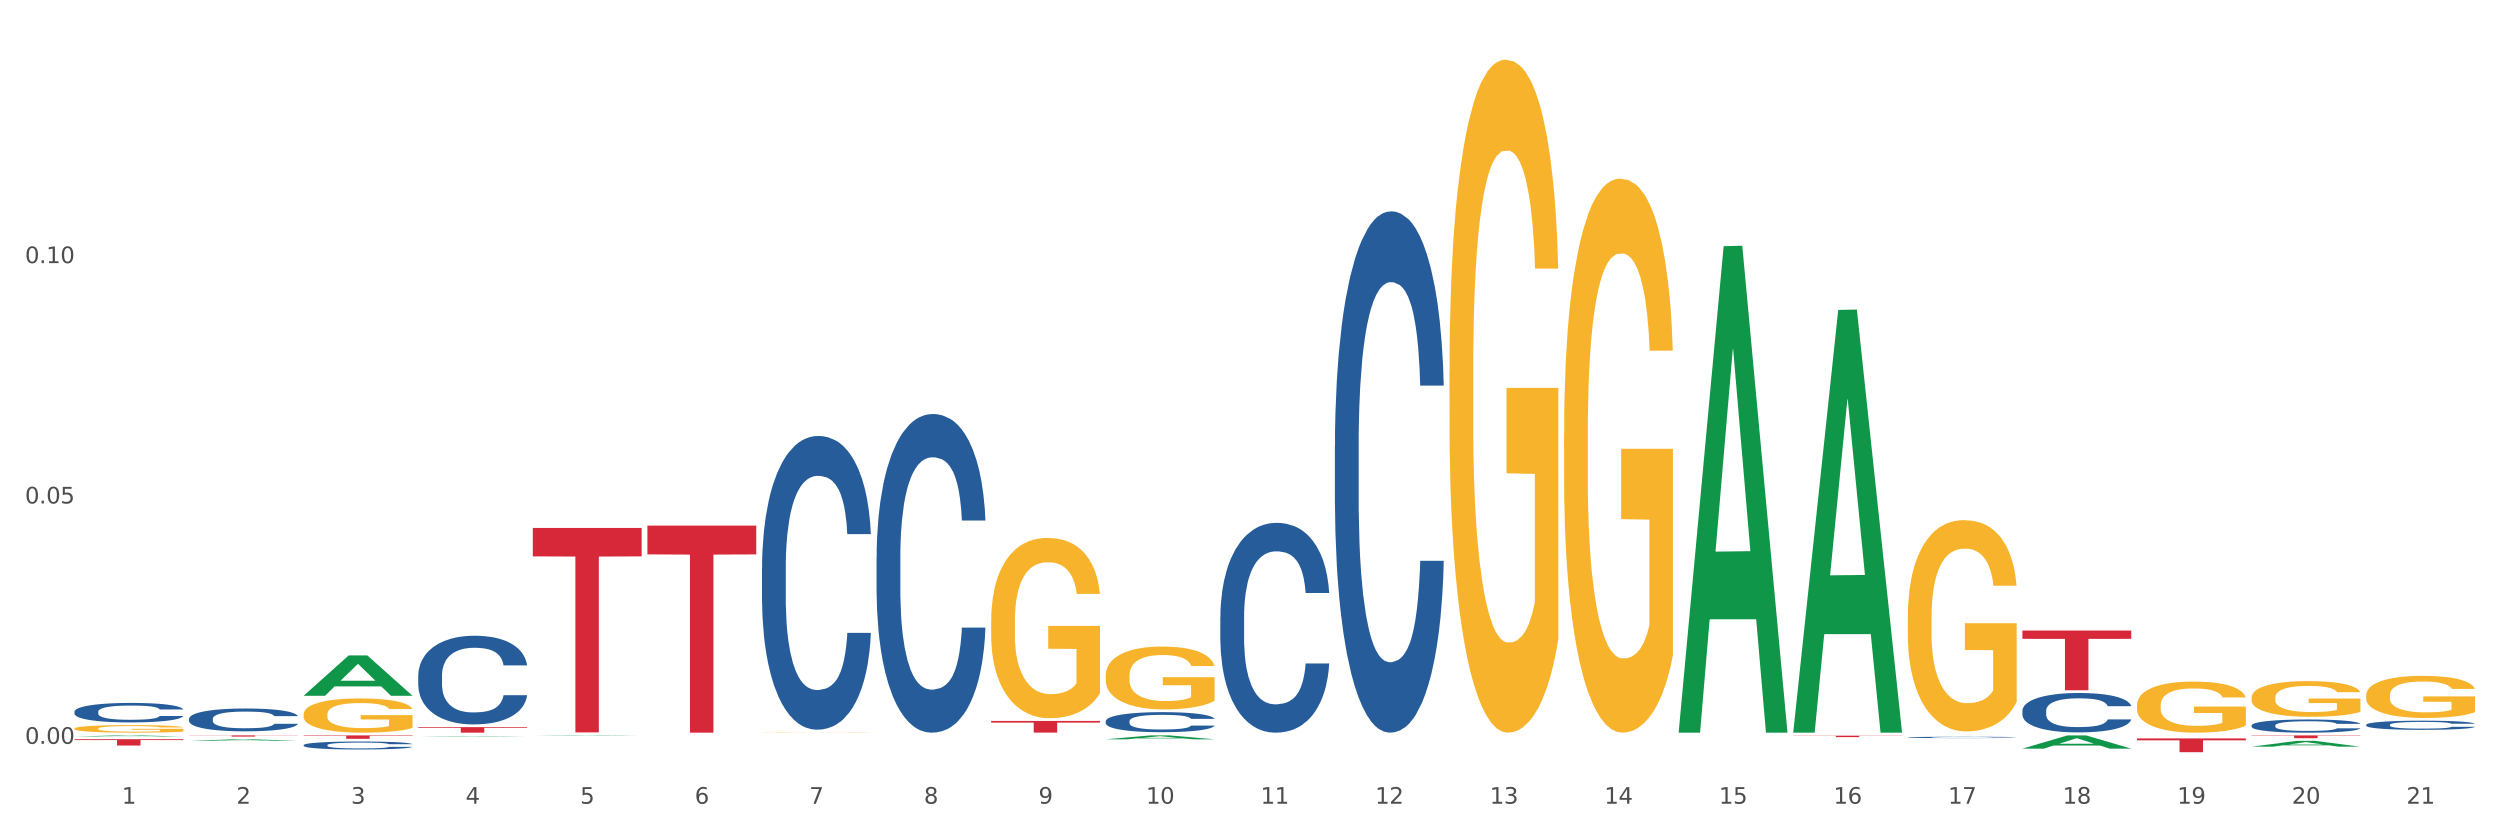 <?xml version="1.0" encoding="utf-8" standalone="no"?>
<!DOCTYPE svg PUBLIC "-//W3C//DTD SVG 1.1//EN"
  "http://www.w3.org/Graphics/SVG/1.1/DTD/svg11.dtd">
<svg xmlns:xlink="http://www.w3.org/1999/xlink" width="1080pt" height="360pt" viewBox="0 0 1080 360" xmlns="http://www.w3.org/2000/svg" version="1.1">
 <rect x="0" y="0" width="1080" height="360" fill="#333333" stroke="none"/>
 <defs>
  <style type="text/css">*{stroke-linejoin: round; stroke-linecap: butt}</style>
 </defs>
 <g id="figure_1">
  <g id="patch_1">
   <path d="M 0 360 
L 1080 360 
L 1080 0 
L 0 0 
z
" style="fill: #ffffff; stroke: #ffffff; stroke-linejoin: miter"/>
  </g>
  <g id="axes_1">
   <g id="matplotlib.axis_1">
    <g id="xtick_1">
     <g id="text_1">
      <!-- 1 -->
      <g style="fill: #4d4d4d" transform="translate(52.633 347.204) scale(0.096 -0.096)">
       <defs>
        <path id="DejaVuSans-31" d="M 794 531 
L 1825 531 
L 1825 4091 
L 703 3866 
L 703 4441 
L 1819 4666 
L 2450 4666 
L 2450 531 
L 3481 531 
L 3481 0 
L 794 0 
L 794 531 
z
" transform="scale(0.016)"/>
       </defs>
       <use xlink:href="#DejaVuSans-31"/>
      </g>
     </g>
    </g>
    <g id="xtick_2">
     <g id="text_2">
      <!-- 2 -->
      <g style="fill: #4d4d4d" transform="translate(102.133 347.204) scale(0.096 -0.096)">
       <defs>
        <path id="DejaVuSans-32" d="M 1228 531 
L 3431 531 
L 3431 0 
L 469 0 
L 469 531 
Q 828 903 1448 1529 
Q 2069 2156 2228 2338 
Q 2531 2678 2651 2914 
Q 2772 3150 2772 3378 
Q 2772 3750 2511 3984 
Q 2250 4219 1831 4219 
Q 1534 4219 1204 4116 
Q 875 4013 500 3803 
L 500 4441 
Q 881 4594 1212 4672 
Q 1544 4750 1819 4750 
Q 2544 4750 2975 4387 
Q 3406 4025 3406 3419 
Q 3406 3131 3298 2873 
Q 3191 2616 2906 2266 
Q 2828 2175 2409 1742 
Q 1991 1309 1228 531 
z
" transform="scale(0.016)"/>
       </defs>
       <use xlink:href="#DejaVuSans-32"/>
      </g>
     </g>
    </g>
    <g id="xtick_3">
     <g id="text_3">
      <!-- 3 -->
      <g style="fill: #4d4d4d" transform="translate(151.633 347.204) scale(0.096 -0.096)">
       <defs>
        <path id="DejaVuSans-33" d="M 2597 2516 
Q 3050 2419 3304 2112 
Q 3559 1806 3559 1356 
Q 3559 666 3084 287 
Q 2609 -91 1734 -91 
Q 1441 -91 1130 -33 
Q 819 25 488 141 
L 488 750 
Q 750 597 1062 519 
Q 1375 441 1716 441 
Q 2309 441 2620 675 
Q 2931 909 2931 1356 
Q 2931 1769 2642 2001 
Q 2353 2234 1838 2234 
L 1294 2234 
L 1294 2753 
L 1863 2753 
Q 2328 2753 2575 2939 
Q 2822 3125 2822 3475 
Q 2822 3834 2567 4026 
Q 2313 4219 1838 4219 
Q 1578 4219 1281 4162 
Q 984 4106 628 3988 
L 628 4550 
Q 988 4650 1302 4700 
Q 1616 4750 1894 4750 
Q 2613 4750 3031 4423 
Q 3450 4097 3450 3541 
Q 3450 3153 3228 2886 
Q 3006 2619 2597 2516 
z
" transform="scale(0.016)"/>
       </defs>
       <use xlink:href="#DejaVuSans-33"/>
      </g>
     </g>
    </g>
    <g id="xtick_4">
     <g id="text_4">
      <!-- 4 -->
      <g style="fill: #4d4d4d" transform="translate(201.133 347.204) scale(0.096 -0.096)">
       <defs>
        <path id="DejaVuSans-34" d="M 2419 4116 
L 825 1625 
L 2419 1625 
L 2419 4116 
z
M 2253 4666 
L 3047 4666 
L 3047 1625 
L 3713 1625 
L 3713 1100 
L 3047 1100 
L 3047 0 
L 2419 0 
L 2419 1100 
L 313 1100 
L 313 1709 
L 2253 4666 
z
" transform="scale(0.016)"/>
       </defs>
       <use xlink:href="#DejaVuSans-34"/>
      </g>
     </g>
    </g>
    <g id="xtick_5">
     <g id="text_5">
      <!-- 5 -->
      <g style="fill: #4d4d4d" transform="translate(250.633 347.204) scale(0.096 -0.096)">
       <defs>
        <path id="DejaVuSans-35" d="M 691 4666 
L 3169 4666 
L 3169 4134 
L 1269 4134 
L 1269 2991 
Q 1406 3038 1543 3061 
Q 1681 3084 1819 3084 
Q 2600 3084 3056 2656 
Q 3513 2228 3513 1497 
Q 3513 744 3044 326 
Q 2575 -91 1722 -91 
Q 1428 -91 1123 -41 
Q 819 9 494 109 
L 494 744 
Q 775 591 1075 516 
Q 1375 441 1709 441 
Q 2250 441 2565 725 
Q 2881 1009 2881 1497 
Q 2881 1984 2565 2268 
Q 2250 2553 1709 2553 
Q 1456 2553 1204 2497 
Q 953 2441 691 2322 
L 691 4666 
z
" transform="scale(0.016)"/>
       </defs>
       <use xlink:href="#DejaVuSans-35"/>
      </g>
     </g>
    </g>
    <g id="xtick_6">
     <g id="text_6">
      <!-- 6 -->
      <g style="fill: #4d4d4d" transform="translate(300.134 347.204) scale(0.096 -0.096)">
       <defs>
        <path id="DejaVuSans-36" d="M 2113 2584 
Q 1688 2584 1439 2293 
Q 1191 2003 1191 1497 
Q 1191 994 1439 701 
Q 1688 409 2113 409 
Q 2538 409 2786 701 
Q 3034 994 3034 1497 
Q 3034 2003 2786 2293 
Q 2538 2584 2113 2584 
z
M 3366 4563 
L 3366 3988 
Q 3128 4100 2886 4159 
Q 2644 4219 2406 4219 
Q 1781 4219 1451 3797 
Q 1122 3375 1075 2522 
Q 1259 2794 1537 2939 
Q 1816 3084 2150 3084 
Q 2853 3084 3261 2657 
Q 3669 2231 3669 1497 
Q 3669 778 3244 343 
Q 2819 -91 2113 -91 
Q 1303 -91 875 529 
Q 447 1150 447 2328 
Q 447 3434 972 4092 
Q 1497 4750 2381 4750 
Q 2619 4750 2861 4703 
Q 3103 4656 3366 4563 
z
" transform="scale(0.016)"/>
       </defs>
       <use xlink:href="#DejaVuSans-36"/>
      </g>
     </g>
    </g>
    <g id="xtick_7">
     <g id="text_7">
      <!-- 7 -->
      <g style="fill: #4d4d4d" transform="translate(349.634 347.204) scale(0.096 -0.096)">
       <defs>
        <path id="DejaVuSans-37" d="M 525 4666 
L 3525 4666 
L 3525 4397 
L 1831 0 
L 1172 0 
L 2766 4134 
L 525 4134 
L 525 4666 
z
" transform="scale(0.016)"/>
       </defs>
       <use xlink:href="#DejaVuSans-37"/>
      </g>
     </g>
    </g>
    <g id="xtick_8">
     <g id="text_8">
      <!-- 8 -->
      <g style="fill: #4d4d4d" transform="translate(399.134 347.204) scale(0.096 -0.096)">
       <defs>
        <path id="DejaVuSans-38" d="M 2034 2216 
Q 1584 2216 1326 1975 
Q 1069 1734 1069 1313 
Q 1069 891 1326 650 
Q 1584 409 2034 409 
Q 2484 409 2743 651 
Q 3003 894 3003 1313 
Q 3003 1734 2745 1975 
Q 2488 2216 2034 2216 
z
M 1403 2484 
Q 997 2584 770 2862 
Q 544 3141 544 3541 
Q 544 4100 942 4425 
Q 1341 4750 2034 4750 
Q 2731 4750 3128 4425 
Q 3525 4100 3525 3541 
Q 3525 3141 3298 2862 
Q 3072 2584 2669 2484 
Q 3125 2378 3379 2068 
Q 3634 1759 3634 1313 
Q 3634 634 3220 271 
Q 2806 -91 2034 -91 
Q 1263 -91 848 271 
Q 434 634 434 1313 
Q 434 1759 690 2068 
Q 947 2378 1403 2484 
z
M 1172 3481 
Q 1172 3119 1398 2916 
Q 1625 2713 2034 2713 
Q 2441 2713 2670 2916 
Q 2900 3119 2900 3481 
Q 2900 3844 2670 4047 
Q 2441 4250 2034 4250 
Q 1625 4250 1398 4047 
Q 1172 3844 1172 3481 
z
" transform="scale(0.016)"/>
       </defs>
       <use xlink:href="#DejaVuSans-38"/>
      </g>
     </g>
    </g>
    <g id="xtick_9">
     <g id="text_9">
      <!-- 9 -->
      <g style="fill: #4d4d4d" transform="translate(448.634 347.204) scale(0.096 -0.096)">
       <defs>
        <path id="DejaVuSans-39" d="M 703 97 
L 703 672 
Q 941 559 1184 500 
Q 1428 441 1663 441 
Q 2288 441 2617 861 
Q 2947 1281 2994 2138 
Q 2813 1869 2534 1725 
Q 2256 1581 1919 1581 
Q 1219 1581 811 2004 
Q 403 2428 403 3163 
Q 403 3881 828 4315 
Q 1253 4750 1959 4750 
Q 2769 4750 3195 4129 
Q 3622 3509 3622 2328 
Q 3622 1225 3098 567 
Q 2575 -91 1691 -91 
Q 1453 -91 1209 -44 
Q 966 3 703 97 
z
M 1959 2075 
Q 2384 2075 2632 2365 
Q 2881 2656 2881 3163 
Q 2881 3666 2632 3958 
Q 2384 4250 1959 4250 
Q 1534 4250 1286 3958 
Q 1038 3666 1038 3163 
Q 1038 2656 1286 2365 
Q 1534 2075 1959 2075 
z
" transform="scale(0.016)"/>
       </defs>
       <use xlink:href="#DejaVuSans-39"/>
      </g>
     </g>
    </g>
    <g id="xtick_10">
     <g id="text_10">
      <!-- 10 -->
      <g style="fill: #4d4d4d" transform="translate(495.079 347.204) scale(0.096 -0.096)">
       <defs>
        <path id="DejaVuSans-30" d="M 2034 4250 
Q 1547 4250 1301 3770 
Q 1056 3291 1056 2328 
Q 1056 1369 1301 889 
Q 1547 409 2034 409 
Q 2525 409 2770 889 
Q 3016 1369 3016 2328 
Q 3016 3291 2770 3770 
Q 2525 4250 2034 4250 
z
M 2034 4750 
Q 2819 4750 3233 4129 
Q 3647 3509 3647 2328 
Q 3647 1150 3233 529 
Q 2819 -91 2034 -91 
Q 1250 -91 836 529 
Q 422 1150 422 2328 
Q 422 3509 836 4129 
Q 1250 4750 2034 4750 
z
" transform="scale(0.016)"/>
       </defs>
       <use xlink:href="#DejaVuSans-31"/>
       <use xlink:href="#DejaVuSans-30" transform="translate(63.623 0)"/>
      </g>
     </g>
    </g>
    <g id="xtick_11">
     <g id="text_11">
      <!-- 11 -->
      <g style="fill: #4d4d4d" transform="translate(544.58 347.204) scale(0.096 -0.096)">
       <use xlink:href="#DejaVuSans-31"/>
       <use xlink:href="#DejaVuSans-31" transform="translate(63.623 0)"/>
      </g>
     </g>
    </g>
    <g id="xtick_12">
     <g id="text_12">
      <!-- 12 -->
      <g style="fill: #4d4d4d" transform="translate(594.08 347.204) scale(0.096 -0.096)">
       <use xlink:href="#DejaVuSans-31"/>
       <use xlink:href="#DejaVuSans-32" transform="translate(63.623 0)"/>
      </g>
     </g>
    </g>
    <g id="xtick_13">
     <g id="text_13">
      <!-- 13 -->
      <g style="fill: #4d4d4d" transform="translate(643.58 347.204) scale(0.096 -0.096)">
       <use xlink:href="#DejaVuSans-31"/>
       <use xlink:href="#DejaVuSans-33" transform="translate(63.623 0)"/>
      </g>
     </g>
    </g>
    <g id="xtick_14">
     <g id="text_14">
      <!-- 14 -->
      <g style="fill: #4d4d4d" transform="translate(693.08 347.204) scale(0.096 -0.096)">
       <use xlink:href="#DejaVuSans-31"/>
       <use xlink:href="#DejaVuSans-34" transform="translate(63.623 0)"/>
      </g>
     </g>
    </g>
    <g id="xtick_15">
     <g id="text_15">
      <!-- 15 -->
      <g style="fill: #4d4d4d" transform="translate(742.58 347.204) scale(0.096 -0.096)">
       <use xlink:href="#DejaVuSans-31"/>
       <use xlink:href="#DejaVuSans-35" transform="translate(63.623 0)"/>
      </g>
     </g>
    </g>
    <g id="xtick_16">
     <g id="text_16">
      <!-- 16 -->
      <g style="fill: #4d4d4d" transform="translate(792.08 347.204) scale(0.096 -0.096)">
       <use xlink:href="#DejaVuSans-31"/>
       <use xlink:href="#DejaVuSans-36" transform="translate(63.623 0)"/>
      </g>
     </g>
    </g>
    <g id="xtick_17">
     <g id="text_17">
      <!-- 17 -->
      <g style="fill: #4d4d4d" transform="translate(841.58 347.204) scale(0.096 -0.096)">
       <use xlink:href="#DejaVuSans-31"/>
       <use xlink:href="#DejaVuSans-37" transform="translate(63.623 0)"/>
      </g>
     </g>
    </g>
    <g id="xtick_18">
     <g id="text_18">
      <!-- 18 -->
      <g style="fill: #4d4d4d" transform="translate(891.08 347.204) scale(0.096 -0.096)">
       <use xlink:href="#DejaVuSans-31"/>
       <use xlink:href="#DejaVuSans-38" transform="translate(63.623 0)"/>
      </g>
     </g>
    </g>
    <g id="xtick_19">
     <g id="text_19">
      <!-- 19 -->
      <g style="fill: #4d4d4d" transform="translate(940.58 347.204) scale(0.096 -0.096)">
       <use xlink:href="#DejaVuSans-31"/>
       <use xlink:href="#DejaVuSans-39" transform="translate(63.623 0)"/>
      </g>
     </g>
    </g>
    <g id="xtick_20">
     <g id="text_20">
      <!-- 20 -->
      <g style="fill: #4d4d4d" transform="translate(990.08 347.204) scale(0.096 -0.096)">
       <use xlink:href="#DejaVuSans-32"/>
       <use xlink:href="#DejaVuSans-30" transform="translate(63.623 0)"/>
      </g>
     </g>
    </g>
    <g id="xtick_21">
     <g id="text_21">
      <!-- 21 -->
      <g style="fill: #4d4d4d" transform="translate(1039.58 347.204) scale(0.096 -0.096)">
       <use xlink:href="#DejaVuSans-32"/>
       <use xlink:href="#DejaVuSans-31" transform="translate(63.623 0)"/>
      </g>
     </g>
    </g>
    <g id="xtick_22"/>
    <g id="xtick_23"/>
    <g id="xtick_24"/>
    <g id="xtick_25"/>
    <g id="xtick_26"/>
    <g id="xtick_27"/>
    <g id="xtick_28"/>
    <g id="xtick_29"/>
    <g id="xtick_30"/>
    <g id="xtick_31"/>
    <g id="xtick_32"/>
    <g id="xtick_33"/>
    <g id="xtick_34"/>
    <g id="xtick_35"/>
    <g id="xtick_36"/>
    <g id="xtick_37"/>
    <g id="xtick_38"/>
    <g id="xtick_39"/>
    <g id="xtick_40"/>
    <g id="xtick_41"/>
   </g>
   <g id="matplotlib.axis_2">
    <g id="ytick_1">
     <g id="text_22">
      <!-- 0.00 -->
      <g style="fill: #4d4d4d" transform="translate(10.8 321.328) scale(0.096 -0.096)">
       <defs>
        <path id="DejaVuSans-2e" d="M 684 794 
L 1344 794 
L 1344 0 
L 684 0 
L 684 794 
z
" transform="scale(0.016)"/>
       </defs>
       <use xlink:href="#DejaVuSans-30"/>
       <use xlink:href="#DejaVuSans-2e" transform="translate(63.623 0)"/>
       <use xlink:href="#DejaVuSans-30" transform="translate(95.41 0)"/>
       <use xlink:href="#DejaVuSans-30" transform="translate(159.033 0)"/>
      </g>
     </g>
    </g>
    <g id="ytick_2">
     <g id="text_23">
      <!-- 0.05 -->
      <g style="fill: #4d4d4d" transform="translate(10.8 217.499) scale(0.096 -0.096)">
       <use xlink:href="#DejaVuSans-30"/>
       <use xlink:href="#DejaVuSans-2e" transform="translate(63.623 0)"/>
       <use xlink:href="#DejaVuSans-30" transform="translate(95.41 0)"/>
       <use xlink:href="#DejaVuSans-35" transform="translate(159.033 0)"/>
      </g>
     </g>
    </g>
    <g id="ytick_3">
     <g id="text_24">
      <!-- 0.10 -->
      <g style="fill: #4d4d4d" transform="translate(10.8 113.67) scale(0.096 -0.096)">
       <use xlink:href="#DejaVuSans-30"/>
       <use xlink:href="#DejaVuSans-2e" transform="translate(63.623 0)"/>
       <use xlink:href="#DejaVuSans-31" transform="translate(95.41 0)"/>
       <use xlink:href="#DejaVuSans-30" transform="translate(159.033 0)"/>
      </g>
     </g>
    </g>
    <g id="ytick_4"/>
    <g id="ytick_5"/>
    <g id="ytick_6"/>
   </g>
   <g id="PolyCollection_1">
    <path d="M 32.175 318.162 
L 32.223 318.162 
L 51.615 317.681 
L 59.663 317.68 
L 79.2 318.163 
L 69.892 318.163 
L 65.674 318.051 
L 45.652 318.051 
L 45.507 318.052 
L 41.435 318.163 
L 32.175 318.163 
L 32.175 318.162 
L 48.173 317.984 
L 63.153 317.983 
L 55.736 317.783 
L 55.639 317.782 
L 55.542 317.784 
L 48.125 317.983 
L 48.173 317.984 
L 32.175 318.162 
z
" clip-path="url(#p0039f2a58a)" style="fill: #109648"/>
    <path d="M 81.675 320.036 
L 81.723 320.035 
L 101.115 319.378 
L 109.163 319.378 
L 128.7 320.037 
L 119.392 320.037 
L 115.174 319.883 
L 95.152 319.883 
L 95.007 319.886 
L 90.935 320.037 
L 81.675 320.037 
L 81.675 320.036 
L 97.673 319.792 
L 112.653 319.791 
L 105.236 319.518 
L 105.139 319.517 
L 105.042 319.519 
L 97.625 319.791 
L 97.673 319.792 
L 81.675 320.036 
z
" clip-path="url(#p0039f2a58a)" style="fill: #109648"/>
    <path d="M 131.175 300.539 
L 131.223 300.523 
L 150.615 283.144 
L 158.663 283.127 
L 178.2 300.572 
L 168.892 300.572 
L 164.674 296.51 
L 144.652 296.51 
L 144.507 296.575 
L 140.435 300.572 
L 131.175 300.572 
L 131.175 300.539 
L 147.173 294.086 
L 162.153 294.069 
L 154.736 286.846 
L 154.639 286.813 
L 154.542 286.862 
L 147.125 294.069 
L 147.173 294.086 
L 131.175 300.539 
z
" clip-path="url(#p0039f2a58a)" style="fill: #109648"/>
    <path d="M 180.675 318.215 
L 180.723 318.215 
L 200.115 318.015 
L 208.163 318.015 
L 227.7 318.216 
L 218.392 318.216 
L 214.174 318.169 
L 194.152 318.169 
L 194.007 318.17 
L 189.935 318.216 
L 180.675 318.216 
L 180.675 318.215 
L 196.673 318.141 
L 211.653 318.141 
L 204.236 318.057 
L 204.139 318.057 
L 204.042 318.058 
L 196.625 318.141 
L 196.673 318.141 
L 180.675 318.215 
z
" clip-path="url(#p0039f2a58a)" style="fill: #109648"/>
    <path d="M 32.175 319.331 
L 79.2 319.331 
L 79.2 319.713 
L 60.702 319.716 
L 60.702 322.082 
L 50.562 322.082 
L 50.562 319.716 
L 32.175 319.713 
L 32.175 319.333 
L 32.175 319.331 
z
" clip-path="url(#p0039f2a58a)" style="fill: #d62839"/>
    <path d="M 81.675 317.68 
L 128.7 317.68 
L 128.7 317.754 
L 110.202 317.755 
L 110.202 318.21 
L 100.062 318.21 
L 100.062 317.755 
L 81.675 317.754 
L 81.675 317.681 
L 81.675 317.68 
z
" clip-path="url(#p0039f2a58a)" style="fill: #d62839"/>
    <path d="M 131.175 317.68 
L 178.2 317.68 
L 178.2 317.888 
L 159.702 317.889 
L 159.702 319.171 
L 149.562 319.171 
L 149.562 317.889 
L 131.175 317.888 
L 131.175 317.682 
L 131.175 317.68 
z
" clip-path="url(#p0039f2a58a)" style="fill: #d62839"/>
    <path d="M 180.675 314.113 
L 227.7 314.113 
L 227.7 314.446 
L 209.202 314.449 
L 209.202 316.513 
L 199.062 316.513 
L 199.062 314.449 
L 180.675 314.446 
L 180.675 314.115 
L 180.675 314.113 
z
" clip-path="url(#p0039f2a58a)" style="fill: #d62839"/>
    <path d="M 230.175 228.075 
L 277.2 228.075 
L 277.2 240.351 
L 258.702 240.434 
L 258.702 316.41 
L 248.562 316.41 
L 248.562 240.434 
L 230.175 240.351 
L 230.175 228.158 
L 230.175 228.075 
z
" clip-path="url(#p0039f2a58a)" style="fill: #d62839"/>
    <path d="M 279.675 227.067 
L 326.7 227.067 
L 326.7 239.497 
L 308.202 239.581 
L 308.202 316.513 
L 298.062 316.513 
L 298.062 239.581 
L 279.675 239.497 
L 279.675 227.151 
L 279.675 227.067 
z
" clip-path="url(#p0039f2a58a)" style="fill: #d62839"/>
    <path d="M 428.175 311.45 
L 475.2 311.45 
L 475.2 312.149 
L 456.702 312.153 
L 456.702 316.481 
L 446.562 316.481 
L 446.562 312.153 
L 428.175 312.149 
L 428.175 311.454 
L 428.175 311.45 
z
" clip-path="url(#p0039f2a58a)" style="fill: #d62839"/>
    <path d="M 774.675 317.819 
L 821.7 317.819 
L 821.7 317.907 
L 803.202 317.908 
L 803.202 318.451 
L 793.062 318.451 
L 793.062 317.908 
L 774.675 317.907 
L 774.675 317.82 
L 774.675 317.819 
z
" clip-path="url(#p0039f2a58a)" style="fill: #d62839"/>
    <path d="M 873.675 272.385 
L 920.7 272.385 
L 920.7 275.973 
L 902.202 275.997 
L 902.202 298.207 
L 892.062 298.207 
L 892.062 275.997 
L 873.675 275.973 
L 873.675 272.409 
L 873.675 272.385 
z
" clip-path="url(#p0039f2a58a)" style="fill: #d62839"/>
    <path d="M 923.175 318.987 
L 970.2 318.987 
L 970.2 319.816 
L 951.702 319.822 
L 951.702 324.95 
L 941.562 324.95 
L 941.562 319.822 
L 923.175 319.816 
L 923.175 318.993 
L 923.175 318.987 
z
" clip-path="url(#p0039f2a58a)" style="fill: #d62839"/>
    <path d="M 428.175 268.386 
L 428.231 268.315 
L 428.231 265.754 
L 428.342 263.549 
L 428.897 258.214 
L 429.73 253.804 
L 430.34 251.457 
L 430.951 249.536 
L 431.673 247.616 
L 432.561 245.624 
L 434.171 242.707 
L 435.17 241.214 
L 436.392 239.649 
L 438.613 237.373 
L 440.223 236.092 
L 441.888 235.025 
L 444.609 233.745 
L 446.385 233.176 
L 448.273 232.749 
L 450.549 232.465 
L 452.27 232.393 
L 456.046 232.607 
L 459.266 233.247 
L 460.82 233.745 
L 462.819 234.599 
L 463.874 235.168 
L 465.595 236.306 
L 467.372 237.799 
L 468.593 239.08 
L 470.425 241.498 
L 471.813 243.917 
L 473.09 246.904 
L 473.756 248.967 
L 474.256 250.888 
L 474.7 253.093 
L 475.144 256.578 
L 465.151 256.578 
L 464.762 254.088 
L 464.152 251.741 
L 463.263 249.465 
L 462.486 248.042 
L 461.154 246.264 
L 459.932 245.126 
L 458.655 244.272 
L 457.101 243.561 
L 455.879 243.205 
L 454.158 242.921 
L 450.771 242.992 
L 448.495 243.561 
L 446.941 244.272 
L 445.941 244.913 
L 445.053 245.624 
L 444.054 246.62 
L 442.888 248.113 
L 442.055 249.465 
L 441.222 251.172 
L 440.556 252.879 
L 439.945 254.871 
L 439.445 257.005 
L 439.057 259.21 
L 438.724 261.913 
L 438.446 266.394 
L 438.446 276.139 
L 438.557 278.344 
L 438.835 281.26 
L 439.168 283.465 
L 439.723 286.097 
L 440.223 287.876 
L 441.167 290.436 
L 442.221 292.57 
L 443.054 293.922 
L 443.887 295.06 
L 445.331 296.625 
L 446.941 297.905 
L 448.329 298.688 
L 450.216 299.399 
L 451.493 299.683 
L 452.604 299.826 
L 455.324 299.826 
L 457.267 299.612 
L 459.432 299.114 
L 461.098 298.474 
L 462.486 297.692 
L 464.041 296.411 
L 465.04 295.202 
L 465.04 280.336 
L 452.826 280.265 
L 452.826 270.377 
L 475.2 270.377 
L 475.2 299.399 
L 474.256 300.893 
L 473.201 302.244 
L 472.091 303.453 
L 470.425 304.947 
L 468.427 306.37 
L 466.65 307.365 
L 464.762 308.219 
L 462.542 309.001 
L 459.655 309.713 
L 457.878 309.997 
L 455.657 310.211 
L 453.048 310.282 
L 450.771 310.14 
L 448.551 309.784 
L 446.219 309.144 
L 443.943 308.219 
L 442.221 307.294 
L 440.5 306.156 
L 438.668 304.663 
L 437.225 303.24 
L 436.114 301.96 
L 434.893 300.324 
L 433.56 298.19 
L 432.561 296.269 
L 431.673 294.277 
L 430.729 291.717 
L 430.063 289.512 
L 429.396 286.738 
L 429.008 284.675 
L 428.564 281.474 
L 428.231 276.993 
L 428.175 268.386 
z
" clip-path="url(#p0039f2a58a)" style="fill: #f7b32b"/>
    <path d="M 477.675 291.869 
L 477.731 291.844 
L 477.731 290.951 
L 477.842 290.182 
L 478.397 288.322 
L 479.23 286.784 
L 479.84 285.966 
L 480.451 285.296 
L 481.173 284.626 
L 482.061 283.932 
L 483.671 282.915 
L 484.67 282.394 
L 485.892 281.849 
L 488.113 281.055 
L 489.723 280.608 
L 491.388 280.236 
L 494.109 279.79 
L 495.885 279.591 
L 497.773 279.443 
L 500.049 279.343 
L 501.77 279.319 
L 505.546 279.393 
L 508.766 279.616 
L 510.32 279.79 
L 512.319 280.088 
L 513.374 280.286 
L 515.095 280.683 
L 516.872 281.204 
L 518.093 281.65 
L 519.925 282.493 
L 521.313 283.337 
L 522.59 284.378 
L 523.256 285.098 
L 523.756 285.767 
L 524.2 286.536 
L 524.644 287.752 
L 514.651 287.752 
L 514.262 286.884 
L 513.652 286.065 
L 512.763 285.271 
L 511.986 284.775 
L 510.654 284.155 
L 509.432 283.758 
L 508.155 283.461 
L 506.601 283.213 
L 505.379 283.089 
L 503.658 282.989 
L 500.271 283.014 
L 497.995 283.213 
L 496.441 283.461 
L 495.441 283.684 
L 494.553 283.932 
L 493.554 284.279 
L 492.388 284.8 
L 491.555 285.271 
L 490.722 285.867 
L 490.056 286.462 
L 489.445 287.156 
L 488.945 287.9 
L 488.557 288.669 
L 488.224 289.612 
L 487.946 291.174 
L 487.946 294.572 
L 488.057 295.341 
L 488.335 296.358 
L 488.668 297.127 
L 489.223 298.045 
L 489.723 298.665 
L 490.667 299.558 
L 491.721 300.302 
L 492.554 300.773 
L 493.387 301.17 
L 494.831 301.716 
L 496.441 302.162 
L 497.829 302.435 
L 499.716 302.683 
L 500.993 302.782 
L 502.104 302.832 
L 504.824 302.832 
L 506.767 302.757 
L 508.932 302.584 
L 510.598 302.361 
L 511.986 302.088 
L 513.541 301.641 
L 514.54 301.22 
L 514.54 296.036 
L 502.326 296.011 
L 502.326 292.563 
L 524.7 292.563 
L 524.7 302.683 
L 523.756 303.204 
L 522.701 303.675 
L 521.591 304.097 
L 519.925 304.618 
L 517.927 305.114 
L 516.15 305.461 
L 514.262 305.759 
L 512.042 306.031 
L 509.155 306.28 
L 507.378 306.379 
L 505.157 306.453 
L 502.548 306.478 
L 500.271 306.428 
L 498.051 306.304 
L 495.719 306.081 
L 493.443 305.759 
L 491.721 305.436 
L 490 305.039 
L 488.168 304.518 
L 486.725 304.022 
L 485.614 303.576 
L 484.393 303.006 
L 483.06 302.261 
L 482.061 301.592 
L 481.173 300.897 
L 480.229 300.004 
L 479.563 299.235 
L 478.896 298.268 
L 478.508 297.549 
L 478.064 296.433 
L 477.731 294.87 
L 477.675 291.869 
z
" clip-path="url(#p0039f2a58a)" style="fill: #f7b32b"/>
    <path d="M 626.175 160.117 
L 626.231 159.851 
L 626.231 150.292 
L 626.342 142.061 
L 626.897 122.146 
L 627.73 105.683 
L 628.34 96.921 
L 628.951 89.752 
L 629.673 82.583 
L 630.561 75.148 
L 632.171 64.261 
L 633.17 58.685 
L 634.392 52.843 
L 636.613 44.346 
L 638.223 39.567 
L 639.888 35.584 
L 642.609 30.805 
L 644.385 28.68 
L 646.273 27.087 
L 648.549 26.025 
L 650.27 25.759 
L 654.046 26.556 
L 657.266 28.946 
L 658.82 30.805 
L 660.819 33.991 
L 661.874 36.115 
L 663.595 40.364 
L 665.372 45.94 
L 666.593 50.719 
L 668.425 59.747 
L 669.813 68.775 
L 671.09 79.927 
L 671.756 87.628 
L 672.256 94.797 
L 672.7 103.028 
L 673.144 116.039 
L 663.151 116.039 
L 662.762 106.746 
L 662.152 97.983 
L 661.263 89.486 
L 660.486 84.176 
L 659.154 77.537 
L 657.932 73.289 
L 656.655 70.103 
L 655.101 67.447 
L 653.879 66.12 
L 652.158 65.058 
L 648.771 65.323 
L 646.495 67.447 
L 644.941 70.103 
L 643.941 72.492 
L 643.053 75.148 
L 642.054 78.865 
L 640.888 84.441 
L 640.055 89.486 
L 639.222 95.859 
L 638.556 102.232 
L 637.945 109.666 
L 637.445 117.632 
L 637.057 125.864 
L 636.724 135.954 
L 636.446 152.682 
L 636.446 189.059 
L 636.557 197.291 
L 636.835 208.177 
L 637.168 216.409 
L 637.723 226.233 
L 638.223 232.871 
L 639.167 242.43 
L 640.221 250.396 
L 641.054 255.441 
L 641.887 259.69 
L 643.331 265.531 
L 644.941 270.311 
L 646.329 273.232 
L 648.216 275.887 
L 649.493 276.949 
L 650.604 277.48 
L 653.324 277.48 
L 655.267 276.684 
L 657.432 274.825 
L 659.098 272.435 
L 660.486 269.514 
L 662.041 264.735 
L 663.04 260.221 
L 663.04 204.725 
L 650.826 204.46 
L 650.826 167.552 
L 673.2 167.552 
L 673.2 275.887 
L 672.256 281.463 
L 671.201 286.508 
L 670.091 291.022 
L 668.425 296.598 
L 666.427 301.909 
L 664.65 305.626 
L 662.762 308.812 
L 660.542 311.733 
L 657.655 314.389 
L 655.878 315.451 
L 653.657 316.247 
L 651.048 316.513 
L 648.771 315.982 
L 646.551 314.654 
L 644.219 312.264 
L 641.943 308.812 
L 640.221 305.361 
L 638.5 301.112 
L 636.668 295.536 
L 635.225 290.225 
L 634.114 285.446 
L 632.893 279.339 
L 631.56 271.373 
L 630.561 264.204 
L 629.673 256.769 
L 628.729 247.21 
L 628.063 238.979 
L 627.396 228.623 
L 627.008 220.923 
L 626.564 208.974 
L 626.231 192.246 
L 626.175 160.117 
z
" clip-path="url(#p0039f2a58a)" style="fill: #f7b32b"/>
    <path d="M 675.675 187.765 
L 675.731 187.547 
L 675.731 179.678 
L 675.842 172.902 
L 676.397 156.508 
L 677.23 142.955 
L 677.84 135.742 
L 678.451 129.84 
L 679.173 123.938 
L 680.061 117.818 
L 681.671 108.856 
L 682.67 104.265 
L 683.892 99.457 
L 686.113 92.462 
L 687.723 88.527 
L 689.388 85.248 
L 692.109 81.314 
L 693.885 79.565 
L 695.773 78.254 
L 698.049 77.379 
L 699.77 77.161 
L 703.546 77.816 
L 706.766 79.784 
L 708.32 81.314 
L 710.319 83.937 
L 711.374 85.686 
L 713.095 89.183 
L 714.872 93.773 
L 716.093 97.708 
L 717.925 105.14 
L 719.313 112.572 
L 720.59 121.752 
L 721.256 128.091 
L 721.756 133.993 
L 722.2 140.769 
L 722.644 151.48 
L 712.651 151.48 
L 712.262 143.83 
L 711.652 136.616 
L 710.763 129.621 
L 709.986 125.25 
L 708.654 119.785 
L 707.432 116.288 
L 706.155 113.665 
L 704.601 111.479 
L 703.379 110.386 
L 701.658 109.512 
L 698.271 109.73 
L 695.995 111.479 
L 694.441 113.665 
L 693.441 115.632 
L 692.553 117.818 
L 691.554 120.878 
L 690.388 125.468 
L 689.555 129.621 
L 688.722 134.868 
L 688.056 140.114 
L 687.445 146.234 
L 686.945 152.792 
L 686.557 159.568 
L 686.224 167.874 
L 685.946 181.645 
L 685.946 211.591 
L 686.057 218.368 
L 686.335 227.33 
L 686.668 234.106 
L 687.223 242.193 
L 687.723 247.658 
L 688.667 255.527 
L 689.721 262.085 
L 690.554 266.238 
L 691.387 269.735 
L 692.831 274.544 
L 694.441 278.479 
L 695.829 280.883 
L 697.716 283.069 
L 698.993 283.943 
L 700.104 284.381 
L 702.824 284.381 
L 704.767 283.725 
L 706.932 282.195 
L 708.598 280.227 
L 709.986 277.823 
L 711.541 273.888 
L 712.54 270.172 
L 712.54 224.488 
L 700.326 224.269 
L 700.326 193.886 
L 722.7 193.886 
L 722.7 283.069 
L 721.756 287.659 
L 720.701 291.813 
L 719.591 295.528 
L 717.925 300.119 
L 715.927 304.491 
L 714.15 307.551 
L 712.262 310.174 
L 710.042 312.578 
L 707.155 314.764 
L 705.378 315.638 
L 703.157 316.294 
L 700.548 316.513 
L 698.271 316.076 
L 696.051 314.983 
L 693.719 313.015 
L 691.443 310.174 
L 689.721 307.332 
L 688 303.835 
L 686.168 299.244 
L 684.725 294.873 
L 683.614 290.938 
L 682.393 285.911 
L 681.06 279.353 
L 680.061 273.451 
L 679.173 267.331 
L 678.229 259.462 
L 677.563 252.686 
L 676.896 244.161 
L 676.508 237.822 
L 676.064 227.985 
L 675.731 214.214 
L 675.675 187.765 
z
" clip-path="url(#p0039f2a58a)" style="fill: #f7b32b"/>
    <path d="M 824.175 266.884 
L 824.231 266.8 
L 824.231 263.799 
L 824.342 261.215 
L 824.897 254.963 
L 825.73 249.794 
L 826.34 247.043 
L 826.951 244.793 
L 827.673 242.542 
L 828.561 240.208 
L 830.171 236.79 
L 831.17 235.039 
L 832.392 233.205 
L 834.613 230.538 
L 836.223 229.037 
L 837.888 227.787 
L 840.609 226.286 
L 842.385 225.619 
L 844.273 225.119 
L 846.549 224.786 
L 848.27 224.702 
L 852.046 224.952 
L 855.266 225.703 
L 856.82 226.286 
L 858.819 227.287 
L 859.874 227.953 
L 861.595 229.287 
L 863.372 231.038 
L 864.593 232.538 
L 866.425 235.373 
L 867.813 238.207 
L 869.09 241.708 
L 869.756 244.126 
L 870.256 246.377 
L 870.7 248.961 
L 871.144 253.046 
L 861.151 253.046 
L 860.762 250.128 
L 860.152 247.377 
L 859.263 244.709 
L 858.486 243.042 
L 857.154 240.958 
L 855.932 239.624 
L 854.655 238.624 
L 853.101 237.79 
L 851.879 237.373 
L 850.158 237.04 
L 846.771 237.123 
L 844.495 237.79 
L 842.941 238.624 
L 841.941 239.374 
L 841.053 240.208 
L 840.054 241.375 
L 838.888 243.125 
L 838.055 244.709 
L 837.222 246.71 
L 836.556 248.711 
L 835.945 251.045 
L 835.445 253.546 
L 835.057 256.13 
L 834.724 259.298 
L 834.446 264.55 
L 834.446 275.97 
L 834.557 278.554 
L 834.835 281.972 
L 835.168 284.557 
L 835.723 287.641 
L 836.223 289.725 
L 837.167 292.726 
L 838.221 295.227 
L 839.054 296.811 
L 839.887 298.145 
L 841.331 299.979 
L 842.941 301.479 
L 844.329 302.396 
L 846.216 303.23 
L 847.493 303.563 
L 848.604 303.73 
L 851.324 303.73 
L 853.267 303.48 
L 855.432 302.896 
L 857.098 302.146 
L 858.486 301.229 
L 860.041 299.728 
L 861.04 298.311 
L 861.04 280.889 
L 848.826 280.805 
L 848.826 269.218 
L 871.2 269.218 
L 871.2 303.23 
L 870.256 304.98 
L 869.201 306.564 
L 868.091 307.981 
L 866.425 309.732 
L 864.427 311.399 
L 862.65 312.566 
L 860.762 313.567 
L 858.542 314.484 
L 855.655 315.317 
L 853.878 315.651 
L 851.657 315.901 
L 849.048 315.984 
L 846.771 315.817 
L 844.551 315.401 
L 842.219 314.65 
L 839.943 313.567 
L 838.221 312.483 
L 836.5 311.149 
L 834.668 309.399 
L 833.225 307.731 
L 832.114 306.231 
L 830.893 304.313 
L 829.56 301.813 
L 828.561 299.562 
L 827.673 297.228 
L 826.729 294.227 
L 826.063 291.642 
L 825.396 288.391 
L 825.008 285.974 
L 824.564 282.222 
L 824.231 276.971 
L 824.175 266.884 
z
" clip-path="url(#p0039f2a58a)" style="fill: #f7b32b"/>
    <path d="M 923.175 304.644 
L 923.231 304.624 
L 923.231 303.898 
L 923.342 303.273 
L 923.897 301.762 
L 924.73 300.513 
L 925.34 299.848 
L 925.951 299.304 
L 926.673 298.76 
L 927.561 298.195 
L 929.171 297.369 
L 930.17 296.946 
L 931.392 296.503 
L 933.613 295.858 
L 935.223 295.495 
L 936.888 295.193 
L 939.609 294.83 
L 941.385 294.669 
L 943.273 294.548 
L 945.549 294.467 
L 947.27 294.447 
L 951.046 294.508 
L 954.266 294.689 
L 955.82 294.83 
L 957.819 295.072 
L 958.874 295.233 
L 960.595 295.556 
L 962.372 295.979 
L 963.593 296.341 
L 965.425 297.027 
L 966.813 297.712 
L 968.09 298.558 
L 968.756 299.142 
L 969.256 299.687 
L 969.7 300.311 
L 970.144 301.299 
L 960.151 301.299 
L 959.762 300.593 
L 959.152 299.928 
L 958.263 299.283 
L 957.486 298.88 
L 956.154 298.377 
L 954.932 298.054 
L 953.655 297.812 
L 952.101 297.611 
L 950.879 297.51 
L 949.158 297.43 
L 945.771 297.45 
L 943.495 297.611 
L 941.941 297.812 
L 940.941 297.994 
L 940.053 298.195 
L 939.054 298.477 
L 937.888 298.901 
L 937.055 299.283 
L 936.222 299.767 
L 935.556 300.251 
L 934.945 300.815 
L 934.445 301.42 
L 934.057 302.044 
L 933.724 302.81 
L 933.446 304.079 
L 933.446 306.84 
L 933.557 307.465 
L 933.835 308.291 
L 934.168 308.916 
L 934.723 309.661 
L 935.223 310.165 
L 936.167 310.891 
L 937.221 311.495 
L 938.054 311.878 
L 938.887 312.2 
L 940.331 312.644 
L 941.941 313.006 
L 943.329 313.228 
L 945.216 313.43 
L 946.493 313.51 
L 947.604 313.551 
L 950.324 313.551 
L 952.267 313.49 
L 954.432 313.349 
L 956.098 313.168 
L 957.486 312.946 
L 959.041 312.583 
L 960.04 312.241 
L 960.04 308.029 
L 947.826 308.009 
L 947.826 305.208 
L 970.2 305.208 
L 970.2 313.43 
L 969.256 313.853 
L 968.201 314.236 
L 967.091 314.578 
L 965.425 315.001 
L 963.427 315.404 
L 961.65 315.687 
L 959.762 315.928 
L 957.542 316.15 
L 954.655 316.352 
L 952.878 316.432 
L 950.657 316.493 
L 948.048 316.513 
L 945.771 316.472 
L 943.551 316.372 
L 941.219 316.19 
L 938.943 315.928 
L 937.221 315.666 
L 935.5 315.344 
L 933.668 314.921 
L 932.225 314.518 
L 931.114 314.155 
L 929.893 313.692 
L 928.56 313.087 
L 927.561 312.543 
L 926.673 311.979 
L 925.729 311.253 
L 925.063 310.629 
L 924.396 309.843 
L 924.008 309.258 
L 923.564 308.352 
L 923.231 307.082 
L 923.175 304.644 
z
" clip-path="url(#p0039f2a58a)" style="fill: #f7b32b"/>
    <path d="M 972.675 301.367 
L 972.731 301.353 
L 972.731 300.847 
L 972.842 300.411 
L 973.397 299.356 
L 974.23 298.483 
L 974.84 298.019 
L 975.451 297.64 
L 976.173 297.26 
L 977.061 296.866 
L 978.671 296.289 
L 979.67 295.994 
L 980.892 295.684 
L 983.113 295.234 
L 984.723 294.981 
L 986.388 294.77 
L 989.109 294.517 
L 990.885 294.404 
L 992.773 294.32 
L 995.049 294.264 
L 996.77 294.25 
L 1000.546 294.292 
L 1003.766 294.418 
L 1005.32 294.517 
L 1007.319 294.686 
L 1008.374 294.798 
L 1010.095 295.023 
L 1011.872 295.319 
L 1013.093 295.572 
L 1014.925 296.05 
L 1016.313 296.528 
L 1017.59 297.119 
L 1018.256 297.527 
L 1018.756 297.907 
L 1019.2 298.343 
L 1019.644 299.032 
L 1009.651 299.032 
L 1009.262 298.54 
L 1008.652 298.076 
L 1007.763 297.625 
L 1006.986 297.344 
L 1005.654 296.993 
L 1004.432 296.767 
L 1003.155 296.599 
L 1001.601 296.458 
L 1000.379 296.388 
L 998.658 296.331 
L 995.271 296.345 
L 992.995 296.458 
L 991.441 296.599 
L 990.441 296.725 
L 989.553 296.866 
L 988.554 297.063 
L 987.388 297.358 
L 986.555 297.625 
L 985.722 297.963 
L 985.056 298.301 
L 984.445 298.694 
L 983.945 299.116 
L 983.557 299.552 
L 983.224 300.087 
L 982.946 300.973 
L 982.946 302.9 
L 983.057 303.336 
L 983.335 303.913 
L 983.668 304.349 
L 984.223 304.869 
L 984.723 305.221 
L 985.667 305.727 
L 986.721 306.149 
L 987.554 306.417 
L 988.387 306.642 
L 989.831 306.951 
L 991.441 307.204 
L 992.829 307.359 
L 994.716 307.5 
L 995.993 307.556 
L 997.104 307.584 
L 999.824 307.584 
L 1001.767 307.542 
L 1003.932 307.443 
L 1005.598 307.317 
L 1006.986 307.162 
L 1008.541 306.909 
L 1009.54 306.67 
L 1009.54 303.73 
L 997.326 303.716 
L 997.326 301.761 
L 1019.7 301.761 
L 1019.7 307.5 
L 1018.756 307.795 
L 1017.701 308.062 
L 1016.591 308.301 
L 1014.925 308.597 
L 1012.927 308.878 
L 1011.15 309.075 
L 1009.262 309.244 
L 1007.042 309.399 
L 1004.155 309.539 
L 1002.378 309.595 
L 1000.157 309.638 
L 997.548 309.652 
L 995.271 309.624 
L 993.051 309.553 
L 990.719 309.427 
L 988.443 309.244 
L 986.721 309.061 
L 985 308.836 
L 983.168 308.541 
L 981.725 308.259 
L 980.614 308.006 
L 979.393 307.683 
L 978.06 307.261 
L 977.061 306.881 
L 976.173 306.487 
L 975.229 305.981 
L 974.563 305.545 
L 973.896 304.996 
L 973.508 304.588 
L 973.064 303.955 
L 972.731 303.069 
L 972.675 301.367 
z
" clip-path="url(#p0039f2a58a)" style="fill: #f7b32b"/>
    <path d="M 1022.175 300.381 
L 1022.231 300.365 
L 1022.231 299.767 
L 1022.342 299.251 
L 1022.897 298.005 
L 1023.73 296.975 
L 1024.34 296.427 
L 1024.951 295.978 
L 1025.673 295.529 
L 1026.561 295.064 
L 1028.171 294.383 
L 1029.17 294.034 
L 1030.392 293.668 
L 1032.613 293.137 
L 1034.223 292.838 
L 1035.888 292.588 
L 1038.609 292.289 
L 1040.385 292.156 
L 1042.273 292.057 
L 1044.549 291.99 
L 1046.27 291.974 
L 1050.046 292.023 
L 1053.266 292.173 
L 1054.82 292.289 
L 1056.819 292.489 
L 1057.874 292.622 
L 1059.595 292.887 
L 1061.372 293.236 
L 1062.593 293.535 
L 1064.425 294.1 
L 1065.813 294.665 
L 1067.09 295.363 
L 1067.756 295.845 
L 1068.256 296.294 
L 1068.7 296.809 
L 1069.144 297.623 
L 1059.151 297.623 
L 1058.762 297.041 
L 1058.152 296.493 
L 1057.263 295.961 
L 1056.486 295.629 
L 1055.154 295.214 
L 1053.932 294.948 
L 1052.655 294.748 
L 1051.101 294.582 
L 1049.879 294.499 
L 1048.158 294.433 
L 1044.771 294.449 
L 1042.495 294.582 
L 1040.941 294.748 
L 1039.941 294.898 
L 1039.053 295.064 
L 1038.054 295.297 
L 1036.888 295.646 
L 1036.055 295.961 
L 1035.222 296.36 
L 1034.556 296.759 
L 1033.945 297.224 
L 1033.445 297.723 
L 1033.057 298.238 
L 1032.724 298.869 
L 1032.446 299.916 
L 1032.446 302.193 
L 1032.557 302.708 
L 1032.835 303.389 
L 1033.168 303.904 
L 1033.723 304.519 
L 1034.223 304.934 
L 1035.167 305.532 
L 1036.221 306.031 
L 1037.054 306.347 
L 1037.887 306.612 
L 1039.331 306.978 
L 1040.941 307.277 
L 1042.329 307.46 
L 1044.216 307.626 
L 1045.493 307.693 
L 1046.604 307.726 
L 1049.324 307.726 
L 1051.267 307.676 
L 1053.432 307.56 
L 1055.098 307.41 
L 1056.486 307.227 
L 1058.041 306.928 
L 1059.04 306.646 
L 1059.04 303.173 
L 1046.826 303.156 
L 1046.826 300.847 
L 1069.2 300.847 
L 1069.2 307.626 
L 1068.256 307.975 
L 1067.201 308.291 
L 1066.091 308.573 
L 1064.425 308.922 
L 1062.427 309.254 
L 1060.65 309.487 
L 1058.762 309.686 
L 1056.542 309.869 
L 1053.655 310.035 
L 1051.878 310.102 
L 1049.657 310.152 
L 1047.048 310.168 
L 1044.771 310.135 
L 1042.551 310.052 
L 1040.219 309.902 
L 1037.943 309.686 
L 1036.221 309.47 
L 1034.5 309.205 
L 1032.668 308.856 
L 1031.225 308.523 
L 1030.114 308.224 
L 1028.893 307.842 
L 1027.56 307.344 
L 1026.561 306.895 
L 1025.673 306.43 
L 1024.729 305.831 
L 1024.063 305.316 
L 1023.396 304.668 
L 1023.008 304.186 
L 1022.564 303.439 
L 1022.231 302.392 
L 1022.175 300.381 
z
" clip-path="url(#p0039f2a58a)" style="fill: #f7b32b"/>
    <path d="M 774.675 316.17 
L 774.723 315.998 
L 794.115 133.894 
L 802.163 133.722 
L 821.7 316.513 
L 812.392 316.513 
L 808.174 273.947 
L 788.152 273.947 
L 788.007 274.634 
L 783.935 316.513 
L 774.675 316.513 
L 774.675 316.17 
L 790.673 248.545 
L 805.653 248.374 
L 798.236 172.683 
L 798.139 172.34 
L 798.042 172.855 
L 790.625 248.374 
L 790.673 248.545 
L 774.675 316.17 
z
" clip-path="url(#p0039f2a58a)" style="fill: #109648"/>
    <path d="M 873.675 323.406 
L 873.723 323.401 
L 893.115 317.686 
L 901.163 317.68 
L 920.7 323.417 
L 911.392 323.417 
L 907.174 322.081 
L 887.152 322.081 
L 887.007 322.102 
L 882.935 323.417 
L 873.675 323.417 
L 873.675 323.406 
L 889.673 321.284 
L 904.653 321.278 
L 897.236 318.903 
L 897.139 318.892 
L 897.042 318.908 
L 889.625 321.278 
L 889.673 321.284 
L 873.675 323.406 
z
" clip-path="url(#p0039f2a58a)" style="fill: #109648"/>
    <path d="M 972.675 322.565 
L 972.723 322.563 
L 992.115 320.063 
L 1000.163 320.061 
L 1019.7 322.57 
L 1010.392 322.57 
L 1006.174 321.986 
L 986.152 321.986 
L 986.007 321.995 
L 981.935 322.57 
L 972.675 322.57 
L 972.675 322.565 
L 988.673 321.637 
L 1003.653 321.635 
L 996.236 320.596 
L 996.139 320.591 
L 996.042 320.598 
L 988.625 321.635 
L 988.673 321.637 
L 972.675 322.565 
z
" clip-path="url(#p0039f2a58a)" style="fill: #109648"/>
    <path d="M 329.175 316.448 
L 329.231 316.448 
L 329.231 316.444 
L 329.342 316.441 
L 329.897 316.433 
L 330.73 316.426 
L 331.34 316.422 
L 331.951 316.42 
L 332.673 316.417 
L 333.561 316.414 
L 335.171 316.409 
L 336.17 316.407 
L 337.392 316.404 
L 339.613 316.401 
L 341.223 316.399 
L 342.888 316.397 
L 345.609 316.395 
L 347.385 316.394 
L 349.273 316.394 
L 351.549 316.393 
L 353.27 316.393 
L 357.046 316.394 
L 360.266 316.395 
L 361.82 316.395 
L 363.819 316.397 
L 364.874 316.397 
L 366.595 316.399 
L 368.372 316.402 
L 369.593 316.404 
L 371.425 316.407 
L 372.813 316.411 
L 374.09 316.416 
L 374.756 316.419 
L 375.256 316.422 
L 375.7 316.425 
L 376.144 316.43 
L 366.151 316.43 
L 365.762 316.427 
L 365.152 316.423 
L 364.263 316.419 
L 363.486 316.417 
L 362.154 316.415 
L 360.932 316.413 
L 359.655 316.411 
L 358.101 316.41 
L 356.879 316.41 
L 355.158 316.409 
L 351.771 316.41 
L 349.495 316.41 
L 347.941 316.411 
L 346.941 316.412 
L 346.053 316.414 
L 345.054 316.415 
L 343.888 316.417 
L 343.055 316.419 
L 342.222 316.422 
L 341.556 316.425 
L 340.945 316.428 
L 340.445 316.431 
L 340.057 316.434 
L 339.724 316.439 
L 339.446 316.445 
L 339.446 316.46 
L 339.557 316.464 
L 339.835 316.468 
L 340.168 316.472 
L 340.723 316.476 
L 341.223 316.478 
L 342.167 316.482 
L 343.221 316.486 
L 344.054 316.488 
L 344.887 316.489 
L 346.331 316.492 
L 347.941 316.494 
L 349.329 316.495 
L 351.216 316.496 
L 352.493 316.497 
L 353.604 316.497 
L 356.324 316.497 
L 358.267 316.496 
L 360.432 316.496 
L 362.098 316.495 
L 363.486 316.493 
L 365.041 316.491 
L 366.04 316.49 
L 366.04 316.467 
L 353.826 316.467 
L 353.826 316.452 
L 376.2 316.452 
L 376.2 316.496 
L 375.256 316.498 
L 374.201 316.5 
L 373.091 316.502 
L 371.425 316.505 
L 369.427 316.507 
L 367.65 316.508 
L 365.762 316.51 
L 363.542 316.511 
L 360.655 316.512 
L 358.878 316.512 
L 356.657 316.513 
L 354.048 316.513 
L 351.771 316.513 
L 349.551 316.512 
L 347.219 316.511 
L 344.943 316.51 
L 343.221 316.508 
L 341.5 316.506 
L 339.668 316.504 
L 338.225 316.502 
L 337.114 316.5 
L 335.893 316.497 
L 334.56 316.494 
L 333.561 316.491 
L 332.673 316.488 
L 331.729 316.484 
L 331.063 316.481 
L 330.396 316.477 
L 330.008 316.473 
L 329.564 316.469 
L 329.231 316.462 
L 329.175 316.448 
z
" clip-path="url(#p0039f2a58a)" style="fill: #f7b32b"/>
    <path d="M 131.175 308.566 
L 131.231 308.553 
L 131.231 308.067 
L 131.342 307.649 
L 131.897 306.637 
L 132.73 305.801 
L 133.34 305.355 
L 133.951 304.991 
L 134.673 304.627 
L 135.561 304.249 
L 137.171 303.696 
L 138.17 303.413 
L 139.392 303.116 
L 141.613 302.684 
L 143.223 302.441 
L 144.888 302.239 
L 147.609 301.996 
L 149.385 301.888 
L 151.273 301.807 
L 153.549 301.753 
L 155.27 301.74 
L 159.046 301.78 
L 162.266 301.902 
L 163.82 301.996 
L 165.819 302.158 
L 166.874 302.266 
L 168.595 302.482 
L 170.372 302.765 
L 171.593 303.008 
L 173.425 303.467 
L 174.813 303.925 
L 176.09 304.492 
L 176.756 304.883 
L 177.256 305.247 
L 177.7 305.666 
L 178.144 306.327 
L 168.151 306.327 
L 167.762 305.855 
L 167.152 305.409 
L 166.263 304.978 
L 165.486 304.708 
L 164.154 304.371 
L 162.932 304.155 
L 161.655 303.993 
L 160.101 303.858 
L 158.879 303.79 
L 157.158 303.736 
L 153.771 303.75 
L 151.495 303.858 
L 149.941 303.993 
L 148.941 304.114 
L 148.053 304.249 
L 147.054 304.438 
L 145.888 304.721 
L 145.055 304.978 
L 144.222 305.301 
L 143.556 305.625 
L 142.945 306.003 
L 142.445 306.408 
L 142.057 306.826 
L 141.724 307.339 
L 141.446 308.189 
L 141.446 310.037 
L 141.557 310.455 
L 141.835 311.008 
L 142.168 311.427 
L 142.723 311.926 
L 143.223 312.263 
L 144.167 312.749 
L 145.221 313.153 
L 146.054 313.41 
L 146.887 313.626 
L 148.331 313.922 
L 149.941 314.165 
L 151.329 314.314 
L 153.216 314.449 
L 154.493 314.503 
L 155.604 314.53 
L 158.324 314.53 
L 160.267 314.489 
L 162.432 314.395 
L 164.098 314.273 
L 165.486 314.125 
L 167.041 313.882 
L 168.04 313.653 
L 168.04 310.833 
L 155.826 310.819 
L 155.826 308.944 
L 178.2 308.944 
L 178.2 314.449 
L 177.256 314.732 
L 176.201 314.988 
L 175.091 315.218 
L 173.425 315.501 
L 171.427 315.771 
L 169.65 315.96 
L 167.762 316.122 
L 165.542 316.27 
L 162.655 316.405 
L 160.878 316.459 
L 158.657 316.499 
L 156.048 316.513 
L 153.771 316.486 
L 151.551 316.418 
L 149.219 316.297 
L 146.943 316.122 
L 145.221 315.946 
L 143.5 315.73 
L 141.668 315.447 
L 140.225 315.177 
L 139.114 314.934 
L 137.893 314.624 
L 136.56 314.219 
L 135.561 313.855 
L 134.673 313.477 
L 133.729 312.992 
L 133.063 312.573 
L 132.396 312.047 
L 132.008 311.656 
L 131.564 311.049 
L 131.231 310.199 
L 131.175 308.566 
z
" clip-path="url(#p0039f2a58a)" style="fill: #f7b32b"/>
    <path d="M 32.175 314.755 
L 32.231 314.752 
L 32.231 314.645 
L 32.342 314.552 
L 32.897 314.329 
L 33.73 314.144 
L 34.34 314.045 
L 34.951 313.965 
L 35.673 313.884 
L 36.561 313.801 
L 38.171 313.678 
L 39.17 313.616 
L 40.392 313.55 
L 42.613 313.454 
L 44.223 313.401 
L 45.888 313.356 
L 48.609 313.302 
L 50.385 313.278 
L 52.273 313.26 
L 54.549 313.249 
L 56.27 313.246 
L 60.046 313.254 
L 63.266 313.281 
L 64.82 313.302 
L 66.819 313.338 
L 67.874 313.362 
L 69.595 313.41 
L 71.372 313.472 
L 72.593 313.526 
L 74.425 313.627 
L 75.813 313.729 
L 77.09 313.854 
L 77.756 313.941 
L 78.256 314.021 
L 78.7 314.114 
L 79.144 314.26 
L 69.151 314.26 
L 68.762 314.156 
L 68.152 314.057 
L 67.263 313.962 
L 66.486 313.902 
L 65.154 313.827 
L 63.932 313.78 
L 62.655 313.744 
L 61.101 313.714 
L 59.879 313.699 
L 58.158 313.687 
L 54.771 313.69 
L 52.495 313.714 
L 50.941 313.744 
L 49.941 313.771 
L 49.053 313.801 
L 48.054 313.842 
L 46.888 313.905 
L 46.055 313.962 
L 45.222 314.033 
L 44.556 314.105 
L 43.945 314.188 
L 43.445 314.278 
L 43.057 314.37 
L 42.724 314.484 
L 42.446 314.672 
L 42.446 315.081 
L 42.557 315.173 
L 42.835 315.295 
L 43.168 315.388 
L 43.723 315.498 
L 44.223 315.573 
L 45.167 315.68 
L 46.221 315.77 
L 47.054 315.827 
L 47.887 315.874 
L 49.331 315.94 
L 50.941 315.994 
L 52.329 316.026 
L 54.216 316.056 
L 55.493 316.068 
L 56.604 316.074 
L 59.324 316.074 
L 61.267 316.065 
L 63.432 316.044 
L 65.098 316.017 
L 66.486 315.985 
L 68.041 315.931 
L 69.04 315.88 
L 69.04 315.257 
L 56.826 315.254 
L 56.826 314.839 
L 79.2 314.839 
L 79.2 316.056 
L 78.256 316.119 
L 77.201 316.176 
L 76.091 316.226 
L 74.425 316.289 
L 72.427 316.349 
L 70.65 316.39 
L 68.762 316.426 
L 66.542 316.459 
L 63.655 316.489 
L 61.878 316.501 
L 59.657 316.51 
L 57.048 316.513 
L 54.771 316.507 
L 52.551 316.492 
L 50.219 316.465 
L 47.943 316.426 
L 46.221 316.387 
L 44.5 316.34 
L 42.668 316.277 
L 41.225 316.217 
L 40.114 316.164 
L 38.893 316.095 
L 37.56 316.006 
L 36.561 315.925 
L 35.673 315.841 
L 34.729 315.734 
L 34.063 315.642 
L 33.396 315.525 
L 33.008 315.439 
L 32.564 315.304 
L 32.231 315.116 
L 32.175 314.755 
z
" clip-path="url(#p0039f2a58a)" style="fill: #f7b32b"/>
    <path d="M 1022.175 313.113 
L 1022.231 313.109 
L 1022.231 313.008 
L 1022.397 312.871 
L 1023.009 312.618 
L 1023.787 312.427 
L 1025.121 312.203 
L 1025.844 312.109 
L 1026.789 312.004 
L 1028.734 311.834 
L 1030.957 311.69 
L 1032.514 311.611 
L 1033.681 311.56 
L 1036.294 311.47 
L 1037.794 311.43 
L 1039.351 311.397 
L 1040.685 311.376 
L 1042.908 311.35 
L 1044.687 311.34 
L 1046.744 311.336 
L 1048.467 311.34 
L 1050.746 311.354 
L 1054.081 311.397 
L 1055.359 311.423 
L 1057.082 311.466 
L 1058.861 311.524 
L 1060.306 311.582 
L 1061.974 311.665 
L 1063.697 311.773 
L 1065.365 311.91 
L 1066.532 312.037 
L 1067.477 312.17 
L 1068.311 312.333 
L 1068.922 312.51 
L 1069.2 312.658 
L 1059.028 312.658 
L 1058.75 312.524 
L 1058.194 312.38 
L 1057.638 312.282 
L 1057.027 312.203 
L 1056.082 312.113 
L 1055.248 312.055 
L 1053.859 311.986 
L 1052.58 311.943 
L 1051.524 311.918 
L 1050.245 311.896 
L 1047.522 311.874 
L 1045.576 311.874 
L 1044.353 311.881 
L 1042.853 311.899 
L 1041.574 311.925 
L 1040.073 311.968 
L 1038.906 312.015 
L 1037.739 312.076 
L 1037.072 312.12 
L 1036.071 312.199 
L 1035.404 312.264 
L 1034.515 312.376 
L 1034.015 312.456 
L 1033.125 312.662 
L 1032.736 312.813 
L 1032.569 312.918 
L 1032.458 313.034 
L 1032.458 313.597 
L 1032.792 313.85 
L 1033.07 313.958 
L 1033.514 314.081 
L 1034.348 314.24 
L 1035.571 314.395 
L 1036.849 314.507 
L 1037.906 314.576 
L 1038.906 314.626 
L 1039.907 314.666 
L 1041.13 314.702 
L 1042.13 314.724 
L 1043.631 314.745 
L 1045.41 314.756 
L 1046.799 314.756 
L 1049.634 314.738 
L 1050.912 314.72 
L 1052.135 314.695 
L 1053.469 314.655 
L 1054.526 314.612 
L 1055.137 314.579 
L 1056.138 314.511 
L 1056.916 314.438 
L 1057.583 314.355 
L 1058.027 314.283 
L 1058.528 314.175 
L 1058.917 314.052 
L 1059.028 313.987 
L 1069.2 313.987 
L 1068.978 314.117 
L 1068.589 314.243 
L 1067.81 314.413 
L 1067.199 314.511 
L 1066.254 314.63 
L 1065.253 314.731 
L 1063.864 314.843 
L 1062.585 314.926 
L 1061.251 314.998 
L 1059.806 315.063 
L 1057.194 315.154 
L 1056.249 315.179 
L 1054.248 315.222 
L 1052.691 315.247 
L 1050.412 315.273 
L 1048.078 315.287 
L 1045.632 315.291 
L 1043.464 315.284 
L 1041.074 315.262 
L 1039.573 315.24 
L 1037.906 315.208 
L 1035.96 315.157 
L 1034.126 315.096 
L 1032.403 315.024 
L 1030.791 314.94 
L 1029.29 314.847 
L 1027.344 314.691 
L 1025.899 314.54 
L 1024.843 314.399 
L 1024.12 314.28 
L 1023.398 314.128 
L 1023.009 314.023 
L 1022.397 313.77 
L 1022.175 313.536 
L 1022.175 313.113 
z
" clip-path="url(#p0039f2a58a)" style="fill: #255c99"/>
    <path d="M 972.675 313.378 
L 972.731 313.372 
L 972.731 313.227 
L 972.897 313.029 
L 973.509 312.665 
L 974.287 312.39 
L 975.621 312.067 
L 976.344 311.932 
L 977.289 311.781 
L 979.234 311.537 
L 981.457 311.329 
L 983.014 311.215 
L 984.181 311.142 
L 986.794 311.012 
L 988.294 310.955 
L 989.851 310.908 
L 991.185 310.877 
L 993.408 310.84 
L 995.187 310.825 
L 997.244 310.819 
L 998.967 310.825 
L 1001.246 310.845 
L 1004.581 310.908 
L 1005.859 310.944 
L 1007.582 311.007 
L 1009.361 311.09 
L 1010.806 311.173 
L 1012.474 311.293 
L 1014.197 311.449 
L 1015.865 311.646 
L 1017.032 311.828 
L 1017.977 312.02 
L 1018.811 312.254 
L 1019.422 312.509 
L 1019.7 312.722 
L 1009.528 312.722 
L 1009.25 312.53 
L 1008.694 312.322 
L 1008.138 312.182 
L 1007.527 312.067 
L 1006.582 311.937 
L 1005.748 311.854 
L 1004.359 311.755 
L 1003.08 311.693 
L 1002.024 311.657 
L 1000.745 311.625 
L 998.022 311.594 
L 996.076 311.594 
L 994.853 311.605 
L 993.353 311.631 
L 992.074 311.667 
L 990.573 311.729 
L 989.406 311.797 
L 988.239 311.885 
L 987.572 311.948 
L 986.571 312.062 
L 985.904 312.156 
L 985.015 312.317 
L 984.515 312.431 
L 983.625 312.728 
L 983.236 312.946 
L 983.069 313.097 
L 982.958 313.263 
L 982.958 314.074 
L 983.292 314.438 
L 983.57 314.594 
L 984.014 314.771 
L 984.848 315 
L 986.071 315.223 
L 987.349 315.385 
L 988.406 315.483 
L 989.406 315.556 
L 990.407 315.613 
L 991.63 315.665 
L 992.63 315.696 
L 994.131 315.728 
L 995.91 315.743 
L 997.299 315.743 
L 1000.134 315.717 
L 1001.413 315.691 
L 1002.635 315.655 
L 1003.969 315.598 
L 1005.026 315.535 
L 1005.637 315.488 
L 1006.638 315.39 
L 1007.416 315.286 
L 1008.083 315.166 
L 1008.527 315.062 
L 1009.028 314.906 
L 1009.417 314.729 
L 1009.528 314.636 
L 1019.7 314.636 
L 1019.478 314.823 
L 1019.089 315.005 
L 1018.31 315.249 
L 1017.699 315.39 
L 1016.754 315.561 
L 1015.753 315.707 
L 1014.364 315.868 
L 1013.085 315.988 
L 1011.751 316.092 
L 1010.306 316.185 
L 1007.694 316.315 
L 1006.749 316.352 
L 1004.748 316.414 
L 1003.191 316.45 
L 1000.912 316.487 
L 998.578 316.508 
L 996.132 316.513 
L 993.964 316.502 
L 991.574 316.471 
L 990.073 316.44 
L 988.406 316.393 
L 986.46 316.32 
L 984.626 316.232 
L 982.903 316.128 
L 981.291 316.008 
L 979.79 315.873 
L 977.844 315.65 
L 976.399 315.431 
L 975.343 315.229 
L 974.62 315.057 
L 973.898 314.839 
L 973.509 314.688 
L 972.897 314.324 
L 972.675 313.986 
L 972.675 313.378 
z
" clip-path="url(#p0039f2a58a)" style="fill: #255c99"/>
    <path d="M 725.175 316.118 
L 725.223 315.92 
L 744.615 106.356 
L 752.663 106.159 
L 772.2 316.513 
L 762.892 316.513 
L 758.674 267.529 
L 738.652 267.529 
L 738.507 268.319 
L 734.435 316.513 
L 725.175 316.513 
L 725.175 316.118 
L 741.173 238.297 
L 756.153 238.099 
L 748.736 150.995 
L 748.639 150.6 
L 748.542 151.192 
L 741.125 238.099 
L 741.173 238.297 
L 725.175 316.118 
z
" clip-path="url(#p0039f2a58a)" style="fill: #109648"/>
    <path d="M 824.175 318.545 
L 824.231 318.544 
L 824.231 318.529 
L 824.397 318.509 
L 825.009 318.471 
L 825.787 318.443 
L 827.121 318.409 
L 827.844 318.396 
L 828.789 318.38 
L 830.734 318.355 
L 832.957 318.333 
L 834.514 318.322 
L 835.681 318.314 
L 838.294 318.301 
L 839.794 318.295 
L 841.351 318.29 
L 842.685 318.287 
L 844.908 318.283 
L 846.687 318.281 
L 848.744 318.281 
L 850.467 318.281 
L 852.746 318.284 
L 856.081 318.29 
L 857.359 318.294 
L 859.082 318.3 
L 860.861 318.309 
L 862.306 318.317 
L 863.974 318.33 
L 865.697 318.346 
L 867.365 318.366 
L 868.532 318.385 
L 869.477 318.405 
L 870.311 318.429 
L 870.922 318.455 
L 871.2 318.477 
L 861.028 318.477 
L 860.75 318.457 
L 860.194 318.436 
L 859.638 318.421 
L 859.027 318.409 
L 858.082 318.396 
L 857.248 318.388 
L 855.859 318.377 
L 854.58 318.371 
L 853.524 318.367 
L 852.245 318.364 
L 849.522 318.361 
L 847.576 318.361 
L 846.353 318.362 
L 844.853 318.364 
L 843.574 318.368 
L 842.073 318.375 
L 840.906 318.382 
L 839.739 318.391 
L 839.072 318.397 
L 838.071 318.409 
L 837.404 318.419 
L 836.515 318.435 
L 836.015 318.447 
L 835.125 318.478 
L 834.736 318.5 
L 834.569 318.516 
L 834.458 318.533 
L 834.458 318.616 
L 834.792 318.654 
L 835.07 318.67 
L 835.514 318.688 
L 836.348 318.712 
L 837.571 318.735 
L 838.849 318.751 
L 839.906 318.762 
L 840.906 318.769 
L 841.907 318.775 
L 843.13 318.78 
L 844.13 318.783 
L 845.631 318.787 
L 847.41 318.788 
L 848.799 318.788 
L 851.634 318.786 
L 852.913 318.783 
L 854.135 318.779 
L 855.469 318.773 
L 856.526 318.767 
L 857.137 318.762 
L 858.138 318.752 
L 858.916 318.741 
L 859.583 318.729 
L 860.027 318.718 
L 860.528 318.702 
L 860.917 318.684 
L 861.028 318.674 
L 871.2 318.674 
L 870.978 318.693 
L 870.589 318.712 
L 869.81 318.737 
L 869.199 318.752 
L 868.254 318.77 
L 867.253 318.785 
L 865.864 318.801 
L 864.585 318.813 
L 863.251 318.824 
L 861.806 318.834 
L 859.194 318.847 
L 858.249 318.851 
L 856.248 318.857 
L 854.691 318.861 
L 852.412 318.865 
L 850.078 318.867 
L 847.632 318.868 
L 845.464 318.867 
L 843.074 318.863 
L 841.573 318.86 
L 839.906 318.855 
L 837.96 318.848 
L 836.126 318.839 
L 834.403 318.828 
L 832.791 318.816 
L 831.29 318.802 
L 829.344 318.779 
L 827.899 318.756 
L 826.843 318.735 
L 826.12 318.718 
L 825.398 318.695 
L 825.009 318.68 
L 824.397 318.642 
L 824.175 318.607 
L 824.175 318.545 
z
" clip-path="url(#p0039f2a58a)" style="fill: #255c99"/>
    <path d="M 873.675 307.026 
L 873.731 307.011 
L 873.731 306.575 
L 873.897 305.984 
L 874.509 304.896 
L 875.287 304.072 
L 876.621 303.107 
L 877.344 302.703 
L 878.289 302.252 
L 880.234 301.521 
L 882.457 300.899 
L 884.014 300.557 
L 885.181 300.339 
L 887.794 299.95 
L 889.294 299.779 
L 890.851 299.639 
L 892.185 299.546 
L 894.408 299.437 
L 896.187 299.39 
L 898.244 299.375 
L 899.967 299.39 
L 902.246 299.453 
L 905.581 299.639 
L 906.859 299.748 
L 908.582 299.935 
L 910.361 300.183 
L 911.806 300.432 
L 913.474 300.79 
L 915.197 301.257 
L 916.865 301.848 
L 918.032 302.392 
L 918.977 302.967 
L 919.811 303.667 
L 920.422 304.429 
L 920.7 305.067 
L 910.528 305.067 
L 910.25 304.491 
L 909.694 303.869 
L 909.138 303.449 
L 908.527 303.107 
L 907.582 302.718 
L 906.748 302.47 
L 905.359 302.174 
L 904.08 301.988 
L 903.024 301.879 
L 901.745 301.785 
L 899.022 301.692 
L 897.076 301.692 
L 895.853 301.723 
L 894.353 301.801 
L 893.074 301.91 
L 891.573 302.096 
L 890.406 302.299 
L 889.239 302.563 
L 888.572 302.75 
L 887.571 303.092 
L 886.904 303.372 
L 886.015 303.854 
L 885.515 304.196 
L 884.625 305.082 
L 884.236 305.736 
L 884.069 306.187 
L 883.958 306.684 
L 883.958 309.11 
L 884.292 310.199 
L 884.57 310.666 
L 885.014 311.194 
L 885.848 311.879 
L 887.071 312.547 
L 888.349 313.03 
L 889.406 313.325 
L 890.406 313.543 
L 891.407 313.714 
L 892.63 313.869 
L 893.63 313.963 
L 895.131 314.056 
L 896.91 314.103 
L 898.299 314.103 
L 901.134 314.025 
L 902.413 313.947 
L 903.635 313.838 
L 904.969 313.667 
L 906.026 313.481 
L 906.637 313.341 
L 907.638 313.045 
L 908.416 312.734 
L 909.083 312.376 
L 909.527 312.065 
L 910.028 311.599 
L 910.417 311.07 
L 910.528 310.79 
L 920.7 310.79 
L 920.478 311.35 
L 920.089 311.894 
L 919.31 312.625 
L 918.699 313.045 
L 917.754 313.558 
L 916.753 313.994 
L 915.364 314.476 
L 914.085 314.834 
L 912.751 315.145 
L 911.306 315.425 
L 908.694 315.813 
L 907.749 315.922 
L 905.748 316.109 
L 904.191 316.218 
L 901.912 316.327 
L 899.578 316.389 
L 897.132 316.404 
L 894.964 316.373 
L 892.574 316.28 
L 891.073 316.187 
L 889.406 316.047 
L 887.46 315.829 
L 885.626 315.564 
L 883.903 315.253 
L 882.291 314.896 
L 880.79 314.491 
L 878.844 313.823 
L 877.399 313.169 
L 876.343 312.563 
L 875.62 312.05 
L 874.898 311.397 
L 874.509 310.946 
L 873.897 309.857 
L 873.675 308.846 
L 873.675 307.026 
z
" clip-path="url(#p0039f2a58a)" style="fill: #255c99"/>
    <path d="M 477.675 311.537 
L 477.731 311.529 
L 477.731 311.308 
L 477.897 311.007 
L 478.509 310.453 
L 479.287 310.034 
L 480.621 309.544 
L 481.344 309.338 
L 482.289 309.109 
L 484.234 308.737 
L 486.457 308.421 
L 488.014 308.247 
L 489.181 308.136 
L 491.794 307.938 
L 493.294 307.851 
L 494.851 307.78 
L 496.185 307.733 
L 498.408 307.677 
L 500.187 307.654 
L 502.244 307.646 
L 503.967 307.654 
L 506.246 307.685 
L 509.581 307.78 
L 510.859 307.835 
L 512.582 307.93 
L 514.361 308.057 
L 515.806 308.183 
L 517.474 308.365 
L 519.197 308.603 
L 520.865 308.903 
L 522.032 309.18 
L 522.977 309.473 
L 523.811 309.829 
L 524.422 310.216 
L 524.7 310.54 
L 514.528 310.54 
L 514.25 310.248 
L 513.694 309.931 
L 513.138 309.718 
L 512.527 309.544 
L 511.582 309.346 
L 510.748 309.22 
L 509.359 309.069 
L 508.08 308.974 
L 507.024 308.919 
L 505.745 308.872 
L 503.022 308.824 
L 501.076 308.824 
L 499.853 308.84 
L 498.353 308.879 
L 497.074 308.935 
L 495.573 309.03 
L 494.406 309.133 
L 493.239 309.267 
L 492.572 309.362 
L 491.571 309.536 
L 490.904 309.678 
L 490.015 309.924 
L 489.515 310.098 
L 488.625 310.548 
L 488.236 310.881 
L 488.069 311.11 
L 487.958 311.363 
L 487.958 312.597 
L 488.292 313.151 
L 488.57 313.388 
L 489.014 313.657 
L 489.848 314.005 
L 491.071 314.345 
L 492.349 314.59 
L 493.406 314.74 
L 494.406 314.851 
L 495.407 314.938 
L 496.63 315.017 
L 497.63 315.065 
L 499.131 315.112 
L 500.91 315.136 
L 502.299 315.136 
L 505.134 315.096 
L 506.413 315.057 
L 507.635 315.001 
L 508.969 314.914 
L 510.026 314.819 
L 510.637 314.748 
L 511.637 314.598 
L 512.416 314.44 
L 513.083 314.258 
L 513.527 314.1 
L 514.028 313.862 
L 514.417 313.593 
L 514.528 313.451 
L 524.7 313.451 
L 524.478 313.736 
L 524.089 314.013 
L 523.31 314.384 
L 522.699 314.598 
L 521.754 314.859 
L 520.753 315.08 
L 519.364 315.326 
L 518.085 315.507 
L 516.751 315.666 
L 515.306 315.808 
L 512.694 316.006 
L 511.749 316.061 
L 509.748 316.156 
L 508.191 316.211 
L 505.912 316.267 
L 503.578 316.298 
L 501.132 316.306 
L 498.964 316.291 
L 496.574 316.243 
L 495.073 316.196 
L 493.406 316.124 
L 491.46 316.014 
L 489.626 315.879 
L 487.903 315.721 
L 486.291 315.539 
L 484.79 315.333 
L 482.844 314.993 
L 481.399 314.661 
L 480.343 314.353 
L 479.62 314.092 
L 478.898 313.76 
L 478.509 313.53 
L 477.897 312.977 
L 477.675 312.462 
L 477.675 311.537 
z
" clip-path="url(#p0039f2a58a)" style="fill: #255c99"/>
    <path d="M 81.675 310.502 
L 81.731 310.493 
L 81.731 310.24 
L 81.897 309.898 
L 82.509 309.268 
L 83.287 308.791 
L 84.621 308.232 
L 85.344 307.998 
L 86.289 307.737 
L 88.234 307.314 
L 90.457 306.954 
L 92.014 306.756 
L 93.181 306.629 
L 95.794 306.404 
L 97.294 306.305 
L 98.851 306.224 
L 100.185 306.17 
L 102.408 306.107 
L 104.187 306.08 
L 106.244 306.071 
L 107.967 306.08 
L 110.246 306.116 
L 113.581 306.224 
L 114.859 306.287 
L 116.582 306.395 
L 118.361 306.539 
L 119.806 306.684 
L 121.474 306.891 
L 123.197 307.161 
L 124.865 307.503 
L 126.032 307.818 
L 126.977 308.151 
L 127.811 308.557 
L 128.422 308.998 
L 128.7 309.367 
L 118.528 309.367 
L 118.25 309.034 
L 117.694 308.674 
L 117.138 308.43 
L 116.527 308.232 
L 115.582 308.007 
L 114.748 307.863 
L 113.359 307.692 
L 112.08 307.584 
L 111.024 307.521 
L 109.745 307.467 
L 107.022 307.413 
L 105.076 307.413 
L 103.853 307.431 
L 102.353 307.476 
L 101.074 307.539 
L 99.573 307.647 
L 98.406 307.764 
L 97.239 307.917 
L 96.572 308.025 
L 95.571 308.223 
L 94.904 308.385 
L 94.015 308.665 
L 93.515 308.863 
L 92.625 309.376 
L 92.236 309.754 
L 92.069 310.015 
L 91.958 310.304 
L 91.958 311.708 
L 92.292 312.339 
L 92.57 312.609 
L 93.014 312.915 
L 93.848 313.311 
L 95.071 313.698 
L 96.349 313.978 
L 97.406 314.149 
L 98.406 314.275 
L 99.407 314.374 
L 100.63 314.464 
L 101.63 314.518 
L 103.131 314.572 
L 104.91 314.599 
L 106.299 314.599 
L 109.134 314.554 
L 110.412 314.509 
L 111.635 314.446 
L 112.969 314.347 
L 114.026 314.239 
L 114.637 314.158 
L 115.638 313.987 
L 116.416 313.806 
L 117.083 313.599 
L 117.527 313.419 
L 118.028 313.149 
L 118.417 312.843 
L 118.528 312.681 
L 128.7 312.681 
L 128.478 313.005 
L 128.089 313.32 
L 127.31 313.743 
L 126.699 313.987 
L 125.754 314.284 
L 124.753 314.536 
L 123.364 314.815 
L 122.085 315.022 
L 120.751 315.202 
L 119.306 315.364 
L 116.694 315.589 
L 115.749 315.652 
L 113.748 315.761 
L 112.191 315.824 
L 109.912 315.887 
L 107.578 315.923 
L 105.132 315.932 
L 102.964 315.914 
L 100.574 315.86 
L 99.073 315.806 
L 97.406 315.724 
L 95.46 315.598 
L 93.626 315.445 
L 91.903 315.265 
L 90.291 315.058 
L 88.79 314.824 
L 86.844 314.437 
L 85.399 314.059 
L 84.343 313.707 
L 83.62 313.41 
L 82.898 313.032 
L 82.509 312.771 
L 81.897 312.141 
L 81.675 311.555 
L 81.675 310.502 
z
" clip-path="url(#p0039f2a58a)" style="fill: #255c99"/>
    <path d="M 32.175 307.444 
L 32.231 307.436 
L 32.231 307.221 
L 32.397 306.929 
L 33.009 306.391 
L 33.787 305.984 
L 35.121 305.508 
L 35.844 305.308 
L 36.789 305.085 
L 38.734 304.724 
L 40.957 304.416 
L 42.514 304.247 
L 43.681 304.14 
L 46.294 303.948 
L 47.794 303.863 
L 49.351 303.794 
L 50.685 303.748 
L 52.908 303.694 
L 54.687 303.671 
L 56.744 303.663 
L 58.467 303.671 
L 60.746 303.702 
L 64.081 303.794 
L 65.359 303.848 
L 67.082 303.94 
L 68.861 304.063 
L 70.306 304.186 
L 71.974 304.363 
L 73.697 304.593 
L 75.365 304.885 
L 76.532 305.154 
L 77.477 305.438 
L 78.311 305.784 
L 78.922 306.161 
L 79.2 306.476 
L 69.028 306.476 
L 68.75 306.192 
L 68.194 305.884 
L 67.638 305.677 
L 67.027 305.508 
L 66.082 305.315 
L 65.248 305.193 
L 63.859 305.047 
L 62.58 304.954 
L 61.524 304.901 
L 60.245 304.854 
L 57.522 304.808 
L 55.576 304.808 
L 54.353 304.824 
L 52.853 304.862 
L 51.574 304.916 
L 50.073 305.008 
L 48.906 305.108 
L 47.739 305.239 
L 47.072 305.331 
L 46.071 305.5 
L 45.404 305.638 
L 44.515 305.876 
L 44.015 306.046 
L 43.125 306.484 
L 42.736 306.806 
L 42.569 307.029 
L 42.458 307.275 
L 42.458 308.474 
L 42.792 309.012 
L 43.07 309.242 
L 43.514 309.504 
L 44.348 309.842 
L 45.571 310.172 
L 46.849 310.41 
L 47.906 310.556 
L 48.906 310.664 
L 49.907 310.748 
L 51.13 310.825 
L 52.13 310.871 
L 53.631 310.917 
L 55.41 310.941 
L 56.799 310.941 
L 59.634 310.902 
L 60.913 310.864 
L 62.135 310.81 
L 63.469 310.725 
L 64.526 310.633 
L 65.137 310.564 
L 66.138 310.418 
L 66.916 310.264 
L 67.583 310.088 
L 68.027 309.934 
L 68.528 309.703 
L 68.917 309.442 
L 69.028 309.304 
L 79.2 309.304 
L 78.978 309.58 
L 78.589 309.849 
L 77.81 310.211 
L 77.199 310.418 
L 76.254 310.672 
L 75.253 310.887 
L 73.864 311.125 
L 72.585 311.302 
L 71.251 311.455 
L 69.806 311.594 
L 67.194 311.786 
L 66.249 311.84 
L 64.248 311.932 
L 62.691 311.986 
L 60.412 312.039 
L 58.078 312.07 
L 55.632 312.078 
L 53.464 312.062 
L 51.074 312.016 
L 49.573 311.97 
L 47.906 311.901 
L 45.96 311.794 
L 44.126 311.663 
L 42.403 311.509 
L 40.791 311.332 
L 39.29 311.133 
L 37.344 310.802 
L 35.899 310.479 
L 34.843 310.18 
L 34.12 309.926 
L 33.398 309.603 
L 33.009 309.381 
L 32.397 308.843 
L 32.175 308.343 
L 32.175 307.444 
z
" clip-path="url(#p0039f2a58a)" style="fill: #255c99"/>
    <path d="M 329.175 245.347 
L 329.231 245.231 
L 329.231 241.986 
L 329.397 237.583 
L 330.009 229.471 
L 330.787 223.329 
L 332.121 216.144 
L 332.844 213.131 
L 333.789 209.77 
L 335.734 204.323 
L 337.957 199.688 
L 339.514 197.139 
L 340.681 195.516 
L 343.294 192.619 
L 344.794 191.344 
L 346.351 190.301 
L 347.685 189.606 
L 349.908 188.795 
L 351.687 188.447 
L 353.744 188.331 
L 355.467 188.447 
L 357.746 188.911 
L 361.081 190.301 
L 362.359 191.113 
L 364.082 192.503 
L 365.861 194.357 
L 367.306 196.212 
L 368.974 198.877 
L 370.697 202.353 
L 372.365 206.757 
L 373.532 210.813 
L 374.477 215.101 
L 375.311 220.316 
L 375.922 225.994 
L 376.2 230.745 
L 366.028 230.745 
L 365.75 226.458 
L 365.194 221.822 
L 364.638 218.693 
L 364.027 216.144 
L 363.082 213.247 
L 362.248 211.392 
L 360.859 209.191 
L 359.58 207.8 
L 358.524 206.989 
L 357.245 206.294 
L 354.522 205.598 
L 352.576 205.598 
L 351.353 205.83 
L 349.853 206.409 
L 348.574 207.221 
L 347.073 208.611 
L 345.906 210.118 
L 344.739 212.088 
L 344.072 213.478 
L 343.071 216.028 
L 342.404 218.114 
L 341.515 221.706 
L 341.015 224.256 
L 340.125 230.861 
L 339.736 235.728 
L 339.569 239.089 
L 339.458 242.797 
L 339.458 260.875 
L 339.792 268.987 
L 340.07 272.464 
L 340.514 276.404 
L 341.348 281.503 
L 342.571 286.486 
L 343.849 290.078 
L 344.906 292.28 
L 345.906 293.903 
L 346.907 295.177 
L 348.13 296.336 
L 349.13 297.032 
L 350.631 297.727 
L 352.41 298.075 
L 353.799 298.075 
L 356.634 297.495 
L 357.913 296.916 
L 359.135 296.105 
L 360.469 294.83 
L 361.526 293.439 
L 362.137 292.396 
L 363.137 290.194 
L 363.916 287.877 
L 364.583 285.211 
L 365.027 282.894 
L 365.528 279.417 
L 365.917 275.477 
L 366.028 273.391 
L 376.2 273.391 
L 375.978 277.563 
L 375.589 281.619 
L 374.81 287.065 
L 374.199 290.194 
L 373.254 294.019 
L 372.253 297.263 
L 370.864 300.856 
L 369.585 303.521 
L 368.251 305.839 
L 366.806 307.925 
L 364.194 310.822 
L 363.249 311.633 
L 361.248 313.024 
L 359.691 313.835 
L 357.412 314.646 
L 355.078 315.11 
L 352.632 315.226 
L 350.464 314.994 
L 348.074 314.298 
L 346.573 313.603 
L 344.906 312.56 
L 342.96 310.938 
L 341.126 308.968 
L 339.403 306.65 
L 337.791 303.985 
L 336.29 300.972 
L 334.344 295.989 
L 332.899 291.121 
L 331.843 286.602 
L 331.12 282.778 
L 330.398 277.911 
L 330.009 274.55 
L 329.397 266.438 
L 329.175 258.905 
L 329.175 245.347 
z
" clip-path="url(#p0039f2a58a)" style="fill: #255c99"/>
    <path d="M 378.675 240.705 
L 378.731 240.579 
L 378.731 237.059 
L 378.897 232.282 
L 379.509 223.482 
L 380.287 216.819 
L 381.621 209.024 
L 382.344 205.756 
L 383.289 202.11 
L 385.234 196.201 
L 387.457 191.173 
L 389.014 188.407 
L 390.181 186.647 
L 392.794 183.504 
L 394.294 182.121 
L 395.851 180.989 
L 397.185 180.235 
L 399.408 179.355 
L 401.187 178.978 
L 403.244 178.852 
L 404.967 178.978 
L 407.246 179.481 
L 410.581 180.989 
L 411.859 181.869 
L 413.582 183.378 
L 415.361 185.39 
L 416.806 187.401 
L 418.474 190.293 
L 420.197 194.064 
L 421.865 198.841 
L 423.032 203.241 
L 423.977 207.893 
L 424.811 213.55 
L 425.422 219.71 
L 425.7 224.865 
L 415.528 224.865 
L 415.25 220.213 
L 414.694 215.185 
L 414.138 211.79 
L 413.527 209.024 
L 412.582 205.882 
L 411.748 203.87 
L 410.359 201.481 
L 409.08 199.973 
L 408.024 199.093 
L 406.745 198.338 
L 404.022 197.584 
L 402.076 197.584 
L 400.853 197.836 
L 399.353 198.464 
L 398.074 199.344 
L 396.573 200.853 
L 395.406 202.487 
L 394.239 204.624 
L 393.572 206.133 
L 392.571 208.899 
L 391.904 211.162 
L 391.015 215.059 
L 390.515 217.825 
L 389.625 224.991 
L 389.236 230.271 
L 389.069 233.916 
L 388.958 237.939 
L 388.958 257.551 
L 389.292 266.352 
L 389.57 270.123 
L 390.014 274.397 
L 390.848 279.929 
L 392.071 285.335 
L 393.349 289.232 
L 394.406 291.621 
L 395.406 293.381 
L 396.407 294.764 
L 397.63 296.021 
L 398.63 296.775 
L 400.131 297.529 
L 401.91 297.907 
L 403.299 297.907 
L 406.134 297.278 
L 407.413 296.649 
L 408.635 295.769 
L 409.969 294.387 
L 411.026 292.878 
L 411.637 291.746 
L 412.637 289.358 
L 413.416 286.843 
L 414.083 283.952 
L 414.527 281.438 
L 415.028 277.666 
L 415.417 273.392 
L 415.528 271.129 
L 425.7 271.129 
L 425.478 275.655 
L 425.089 280.055 
L 424.31 285.963 
L 423.699 289.358 
L 422.754 293.507 
L 421.753 297.027 
L 420.364 300.924 
L 419.085 303.815 
L 417.751 306.33 
L 416.306 308.593 
L 413.694 311.736 
L 412.749 312.616 
L 410.748 314.124 
L 409.191 315.004 
L 406.912 315.884 
L 404.578 316.387 
L 402.132 316.513 
L 399.964 316.261 
L 397.574 315.507 
L 396.073 314.753 
L 394.406 313.621 
L 392.46 311.861 
L 390.626 309.724 
L 388.903 307.21 
L 387.291 304.318 
L 385.79 301.05 
L 383.844 295.644 
L 382.399 290.364 
L 381.343 285.461 
L 380.62 281.312 
L 379.898 276.032 
L 379.509 272.386 
L 378.897 263.586 
L 378.675 255.414 
L 378.675 240.705 
z
" clip-path="url(#p0039f2a58a)" style="fill: #255c99"/>
    <path d="M 180.675 291.851 
L 180.731 291.816 
L 180.731 290.837 
L 180.897 289.507 
L 181.509 287.059 
L 182.287 285.205 
L 183.621 283.036 
L 184.344 282.126 
L 185.289 281.112 
L 187.234 279.468 
L 189.457 278.068 
L 191.014 277.299 
L 192.181 276.809 
L 194.794 275.934 
L 196.294 275.55 
L 197.851 275.235 
L 199.185 275.025 
L 201.408 274.78 
L 203.187 274.675 
L 205.244 274.64 
L 206.967 274.675 
L 209.246 274.815 
L 212.581 275.235 
L 213.859 275.48 
L 215.582 275.899 
L 217.361 276.459 
L 218.806 277.019 
L 220.474 277.823 
L 222.197 278.873 
L 223.865 280.202 
L 225.032 281.427 
L 225.977 282.721 
L 226.811 284.295 
L 227.422 286.009 
L 227.7 287.443 
L 217.528 287.443 
L 217.25 286.149 
L 216.694 284.75 
L 216.138 283.805 
L 215.527 283.036 
L 214.582 282.161 
L 213.748 281.601 
L 212.359 280.937 
L 211.08 280.517 
L 210.024 280.272 
L 208.745 280.062 
L 206.022 279.852 
L 204.076 279.852 
L 202.853 279.922 
L 201.353 280.097 
L 200.074 280.342 
L 198.573 280.762 
L 197.406 281.217 
L 196.239 281.811 
L 195.572 282.231 
L 194.571 283.001 
L 193.904 283.63 
L 193.015 284.715 
L 192.515 285.484 
L 191.625 287.478 
L 191.236 288.948 
L 191.069 289.962 
L 190.958 291.082 
L 190.958 296.539 
L 191.292 298.987 
L 191.57 300.037 
L 192.014 301.226 
L 192.848 302.765 
L 194.071 304.27 
L 195.349 305.354 
L 196.406 306.019 
L 197.406 306.509 
L 198.407 306.893 
L 199.63 307.243 
L 200.63 307.453 
L 202.131 307.663 
L 203.91 307.768 
L 205.299 307.768 
L 208.134 307.593 
L 209.412 307.418 
L 210.635 307.173 
L 211.969 306.788 
L 213.026 306.369 
L 213.637 306.054 
L 214.637 305.389 
L 215.416 304.689 
L 216.083 303.885 
L 216.527 303.185 
L 217.028 302.136 
L 217.417 300.946 
L 217.528 300.317 
L 227.7 300.317 
L 227.478 301.576 
L 227.089 302.8 
L 226.31 304.445 
L 225.699 305.389 
L 224.754 306.544 
L 223.753 307.523 
L 222.364 308.607 
L 221.085 309.412 
L 219.751 310.112 
L 218.306 310.741 
L 215.694 311.616 
L 214.749 311.861 
L 212.748 312.281 
L 211.191 312.525 
L 208.912 312.77 
L 206.578 312.91 
L 204.132 312.945 
L 201.964 312.875 
L 199.574 312.665 
L 198.073 312.455 
L 196.406 312.141 
L 194.46 311.651 
L 192.626 311.056 
L 190.903 310.357 
L 189.291 309.552 
L 187.79 308.642 
L 185.844 307.138 
L 184.399 305.669 
L 183.343 304.305 
L 182.62 303.15 
L 181.898 301.681 
L 181.509 300.667 
L 180.897 298.218 
L 180.675 295.944 
L 180.675 291.851 
z
" clip-path="url(#p0039f2a58a)" style="fill: #255c99"/>
    <path d="M 131.175 321.883 
L 131.231 321.88 
L 131.231 321.792 
L 131.397 321.672 
L 132.009 321.453 
L 132.787 321.286 
L 134.121 321.092 
L 134.844 321.01 
L 135.789 320.919 
L 137.734 320.771 
L 139.957 320.646 
L 141.514 320.577 
L 142.681 320.533 
L 145.294 320.454 
L 146.794 320.42 
L 148.351 320.392 
L 149.685 320.373 
L 151.908 320.351 
L 153.687 320.341 
L 155.744 320.338 
L 157.467 320.341 
L 159.746 320.354 
L 163.081 320.392 
L 164.359 320.414 
L 166.082 320.451 
L 167.861 320.502 
L 169.306 320.552 
L 170.974 320.624 
L 172.697 320.718 
L 174.365 320.837 
L 175.532 320.947 
L 176.477 321.063 
L 177.311 321.205 
L 177.922 321.358 
L 178.2 321.487 
L 168.028 321.487 
L 167.75 321.371 
L 167.194 321.245 
L 166.638 321.161 
L 166.027 321.092 
L 165.082 321.013 
L 164.248 320.963 
L 162.859 320.903 
L 161.58 320.866 
L 160.524 320.844 
L 159.245 320.825 
L 156.522 320.806 
L 154.576 320.806 
L 153.353 320.812 
L 151.853 320.828 
L 150.574 320.85 
L 149.073 320.888 
L 147.906 320.928 
L 146.739 320.982 
L 146.072 321.019 
L 145.071 321.089 
L 144.404 321.145 
L 143.515 321.242 
L 143.015 321.311 
L 142.125 321.49 
L 141.736 321.622 
L 141.569 321.713 
L 141.458 321.814 
L 141.458 322.303 
L 141.792 322.523 
L 142.07 322.617 
L 142.514 322.724 
L 143.348 322.862 
L 144.571 322.997 
L 145.849 323.094 
L 146.906 323.154 
L 147.906 323.198 
L 148.907 323.232 
L 150.13 323.264 
L 151.13 323.283 
L 152.631 323.301 
L 154.41 323.311 
L 155.799 323.311 
L 158.634 323.295 
L 159.912 323.279 
L 161.135 323.257 
L 162.469 323.223 
L 163.526 323.185 
L 164.137 323.157 
L 165.137 323.097 
L 165.916 323.035 
L 166.583 322.962 
L 167.027 322.9 
L 167.528 322.805 
L 167.917 322.699 
L 168.028 322.642 
L 178.2 322.642 
L 177.978 322.755 
L 177.589 322.865 
L 176.81 323.013 
L 176.199 323.097 
L 175.254 323.201 
L 174.253 323.289 
L 172.864 323.386 
L 171.585 323.458 
L 170.251 323.521 
L 168.806 323.578 
L 166.194 323.656 
L 165.249 323.678 
L 163.248 323.716 
L 161.691 323.738 
L 159.412 323.76 
L 157.078 323.772 
L 154.632 323.775 
L 152.464 323.769 
L 150.074 323.75 
L 148.573 323.731 
L 146.906 323.703 
L 144.96 323.659 
L 143.126 323.606 
L 141.403 323.543 
L 139.791 323.471 
L 138.29 323.389 
L 136.344 323.254 
L 134.899 323.122 
L 133.843 323 
L 133.12 322.896 
L 132.398 322.765 
L 132.009 322.674 
L 131.397 322.454 
L 131.175 322.25 
L 131.175 321.883 
z
" clip-path="url(#p0039f2a58a)" style="fill: #255c99"/>
    <path d="M 576.675 192.489 
L 576.731 192.284 
L 576.731 186.525 
L 576.897 178.709 
L 577.509 164.311 
L 578.287 153.41 
L 579.621 140.658 
L 580.344 135.311 
L 581.289 129.346 
L 583.234 119.679 
L 585.457 111.452 
L 587.014 106.927 
L 588.181 104.048 
L 590.794 98.906 
L 592.294 96.643 
L 593.851 94.792 
L 595.185 93.558 
L 597.408 92.119 
L 599.187 91.502 
L 601.244 91.296 
L 602.967 91.502 
L 605.246 92.324 
L 608.581 94.792 
L 609.859 96.232 
L 611.582 98.7 
L 613.361 101.991 
L 614.806 105.282 
L 616.474 110.013 
L 618.197 116.183 
L 619.865 123.999 
L 621.032 131.197 
L 621.977 138.807 
L 622.811 148.063 
L 623.422 158.141 
L 623.7 166.574 
L 613.528 166.574 
L 613.25 158.964 
L 612.694 150.737 
L 612.138 145.183 
L 611.527 140.658 
L 610.582 135.517 
L 609.748 132.226 
L 608.359 128.318 
L 607.08 125.85 
L 606.024 124.41 
L 604.745 123.176 
L 602.022 121.942 
L 600.076 121.942 
L 598.853 122.353 
L 597.353 123.382 
L 596.074 124.821 
L 594.573 127.289 
L 593.406 129.963 
L 592.239 133.46 
L 591.572 135.928 
L 590.571 140.453 
L 589.904 144.155 
L 589.015 150.531 
L 588.515 155.056 
L 587.625 166.78 
L 587.236 175.418 
L 587.069 181.383 
L 586.958 187.964 
L 586.958 220.05 
L 587.292 234.447 
L 587.57 240.618 
L 588.014 247.611 
L 588.848 256.661 
L 590.071 265.505 
L 591.349 271.881 
L 592.406 275.789 
L 593.406 278.668 
L 594.407 280.931 
L 595.63 282.987 
L 596.63 284.221 
L 598.131 285.455 
L 599.91 286.073 
L 601.299 286.073 
L 604.134 285.044 
L 605.413 284.016 
L 606.635 282.576 
L 607.969 280.314 
L 609.026 277.845 
L 609.637 275.994 
L 610.638 272.086 
L 611.416 267.973 
L 612.083 263.242 
L 612.527 259.129 
L 613.028 252.958 
L 613.417 245.965 
L 613.528 242.263 
L 623.7 242.263 
L 623.478 249.668 
L 623.089 256.866 
L 622.31 266.533 
L 621.699 272.086 
L 620.754 278.874 
L 619.753 284.633 
L 618.364 291.009 
L 617.085 295.739 
L 615.751 299.853 
L 614.306 303.555 
L 611.694 308.697 
L 610.749 310.137 
L 608.748 312.605 
L 607.191 314.045 
L 604.912 315.484 
L 602.578 316.307 
L 600.132 316.513 
L 597.964 316.101 
L 595.574 314.867 
L 594.073 313.633 
L 592.406 311.782 
L 590.46 308.903 
L 588.626 305.406 
L 586.903 301.293 
L 585.291 296.562 
L 583.79 291.214 
L 581.844 282.37 
L 580.399 273.732 
L 579.343 265.71 
L 578.62 258.923 
L 577.898 250.285 
L 577.509 244.32 
L 576.897 229.923 
L 576.675 216.553 
L 576.675 192.489 
z
" clip-path="url(#p0039f2a58a)" style="fill: #255c99"/>
    <path d="M 527.175 266.595 
L 527.231 266.512 
L 527.231 264.194 
L 527.397 261.048 
L 528.009 255.254 
L 528.787 250.866 
L 530.121 245.734 
L 530.844 243.581 
L 531.789 241.181 
L 533.734 237.29 
L 535.957 233.979 
L 537.514 232.157 
L 538.681 230.998 
L 541.294 228.929 
L 542.794 228.018 
L 544.351 227.273 
L 545.685 226.776 
L 547.908 226.197 
L 549.687 225.949 
L 551.744 225.866 
L 553.467 225.949 
L 555.746 226.28 
L 559.081 227.273 
L 560.359 227.853 
L 562.082 228.846 
L 563.861 230.171 
L 565.306 231.495 
L 566.974 233.399 
L 568.697 235.883 
L 570.365 239.028 
L 571.532 241.926 
L 572.477 244.989 
L 573.311 248.714 
L 573.922 252.77 
L 574.2 256.164 
L 564.028 256.164 
L 563.75 253.101 
L 563.194 249.79 
L 562.638 247.555 
L 562.027 245.734 
L 561.082 243.664 
L 560.248 242.34 
L 558.859 240.767 
L 557.58 239.773 
L 556.524 239.194 
L 555.245 238.697 
L 552.522 238.2 
L 550.576 238.2 
L 549.353 238.366 
L 547.853 238.78 
L 546.574 239.359 
L 545.073 240.353 
L 543.906 241.429 
L 542.739 242.836 
L 542.072 243.83 
L 541.071 245.651 
L 540.404 247.141 
L 539.515 249.707 
L 539.015 251.528 
L 538.125 256.247 
L 537.736 259.724 
L 537.569 262.125 
L 537.458 264.774 
L 537.458 277.688 
L 537.792 283.483 
L 538.07 285.966 
L 538.514 288.781 
L 539.348 292.423 
L 540.571 295.983 
L 541.849 298.549 
L 542.906 300.122 
L 543.906 301.281 
L 544.907 302.191 
L 546.13 303.019 
L 547.13 303.516 
L 548.631 304.013 
L 550.41 304.261 
L 551.799 304.261 
L 554.634 303.847 
L 555.913 303.433 
L 557.135 302.854 
L 558.469 301.943 
L 559.526 300.95 
L 560.137 300.205 
L 561.138 298.632 
L 561.916 296.976 
L 562.583 295.072 
L 563.027 293.416 
L 563.528 290.933 
L 563.917 288.118 
L 564.028 286.628 
L 574.2 286.628 
L 573.978 289.608 
L 573.589 292.506 
L 572.81 296.397 
L 572.199 298.632 
L 571.254 301.364 
L 570.253 303.681 
L 568.864 306.248 
L 567.585 308.152 
L 566.251 309.807 
L 564.806 311.297 
L 562.194 313.367 
L 561.249 313.947 
L 559.248 314.94 
L 557.691 315.519 
L 555.412 316.099 
L 553.078 316.43 
L 550.632 316.513 
L 548.464 316.347 
L 546.074 315.851 
L 544.573 315.354 
L 542.906 314.609 
L 540.96 313.45 
L 539.126 312.043 
L 537.403 310.387 
L 535.791 308.483 
L 534.29 306.331 
L 532.344 302.771 
L 530.899 299.294 
L 529.843 296.065 
L 529.12 293.334 
L 528.398 289.857 
L 528.009 287.456 
L 527.397 281.661 
L 527.175 276.28 
L 527.175 266.595 
z
" clip-path="url(#p0039f2a58a)" style="fill: #255c99"/>
    <path d="M 477.675 319.375 
L 477.723 319.374 
L 497.115 317.682 
L 505.163 317.68 
L 524.7 319.379 
L 515.392 319.379 
L 511.174 318.983 
L 491.152 318.983 
L 491.007 318.99 
L 486.935 319.379 
L 477.675 319.379 
L 477.675 319.375 
L 493.673 318.747 
L 508.653 318.746 
L 501.236 318.042 
L 501.139 318.039 
L 501.042 318.044 
L 493.625 318.746 
L 493.673 318.747 
L 477.675 319.375 
z
" clip-path="url(#p0039f2a58a)" style="fill: #109648"/>
    <path d="M 230.175 317.874 
L 230.223 317.873 
L 249.615 317.681 
L 257.663 317.68 
L 277.2 317.874 
L 267.892 317.874 
L 263.674 317.829 
L 243.652 317.829 
L 243.507 317.83 
L 239.435 317.874 
L 230.175 317.874 
L 230.175 317.874 
L 246.173 317.802 
L 261.153 317.802 
L 253.736 317.722 
L 253.639 317.721 
L 253.542 317.722 
L 246.125 317.802 
L 246.173 317.802 
L 230.175 317.874 
z
" clip-path="url(#p0039f2a58a)" style="fill: #109648"/>
    <path d="M 972.675 317.68 
L 1019.7 317.68 
L 1019.7 317.849 
L 1001.202 317.85 
L 1001.202 318.893 
L 991.062 318.893 
L 991.062 317.85 
L 972.675 317.849 
L 972.675 317.682 
L 972.675 317.68 
z
" clip-path="url(#p0039f2a58a)" style="fill: #d62839"/>
   </g>
  </g>
 </g>
 <defs>
  <clipPath id="p0039f2a58a">
   <rect x="32.175" y="10.8" width="1037.025" height="329.109"/>
  </clipPath>
 </defs>
</svg>
